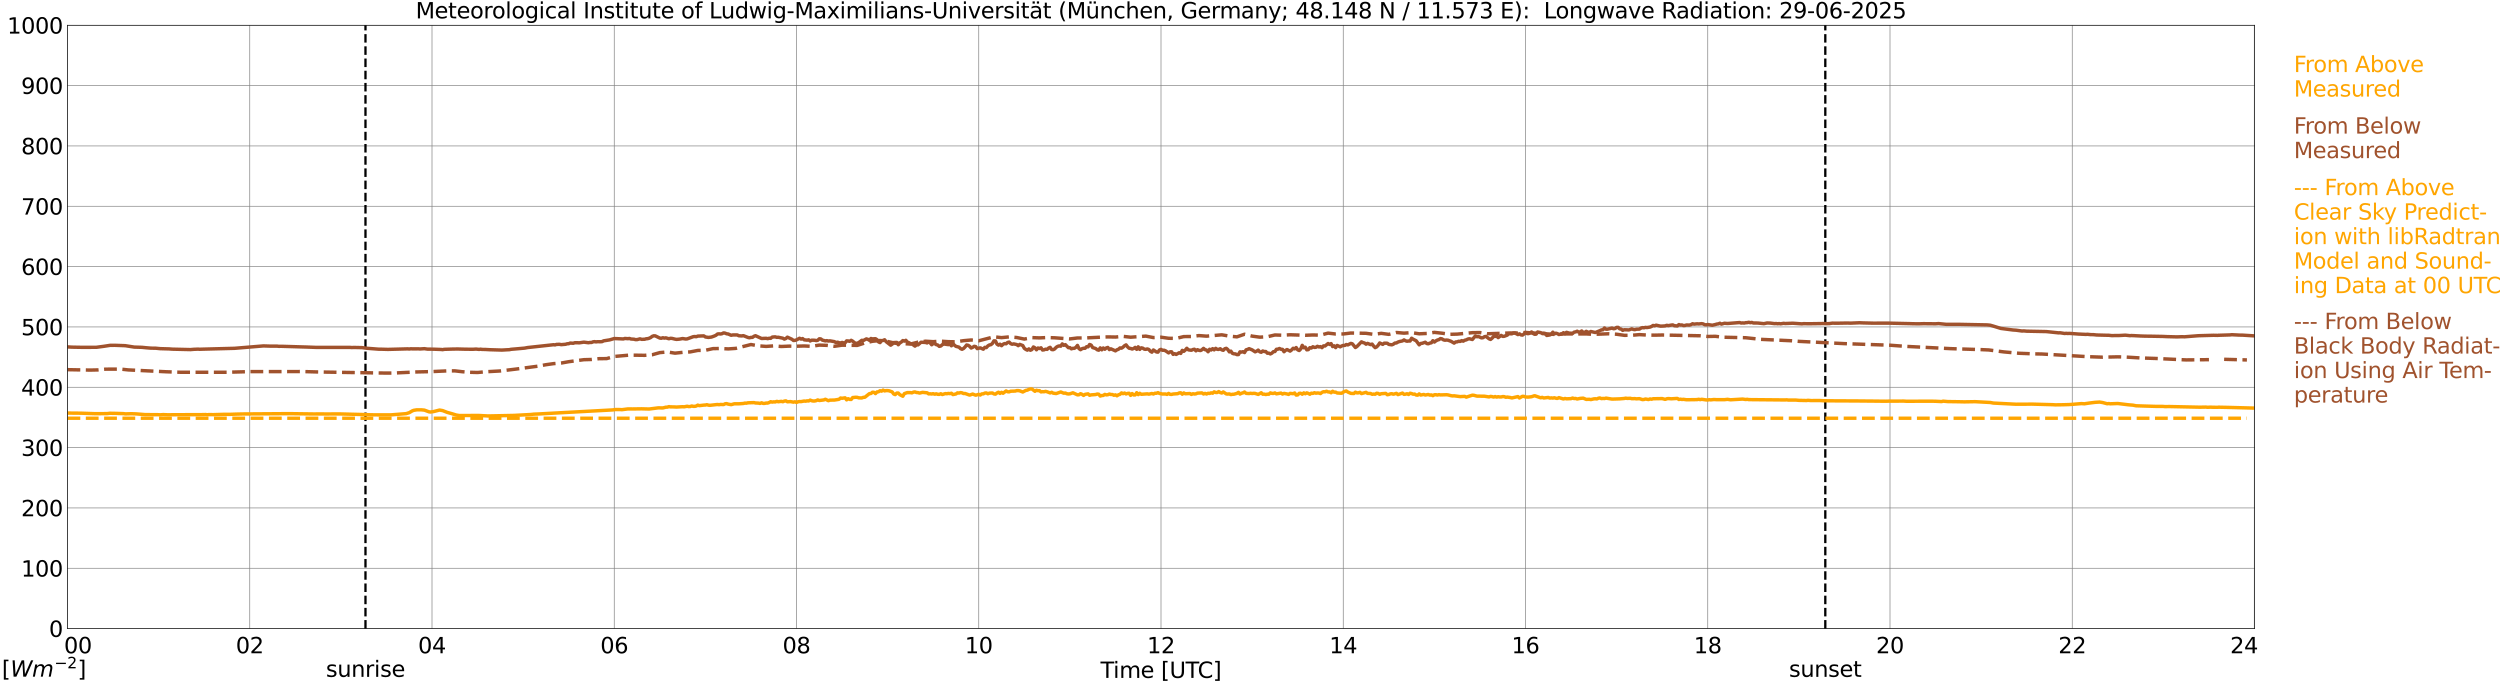 <?xml version="1.0" encoding="utf-8" standalone="no"?>
<!DOCTYPE svg PUBLIC "-//W3C//DTD SVG 1.1//EN"
  "http://www.w3.org/Graphics/SVG/1.1/DTD/svg11.dtd">
<svg xmlns:xlink="http://www.w3.org/1999/xlink" width="1085.4pt" height="296.64pt" viewBox="0 0 1085.4 296.64" xmlns="http://www.w3.org/2000/svg" version="1.1">
 <defs>
  <style type="text/css">*{stroke-linejoin: round; stroke-linecap: butt}</style>
 </defs>
 <g id="figure_1">
  <g id="patch_1">
   <path d="M 0 296.64 
L 1085.4 296.64 
L 1085.4 0 
L 0 0 
z
" style="fill: #ffffff"/>
  </g>
  <g id="axes_1">
   <g id="patch_2">
    <path d="M 29.306 272.909 
L 978.814 272.909 
L 978.814 10.976 
L 29.306 10.976 
z
" style="fill: #ffffff"/>
   </g>
   <g id="patch_3">
    <path d="M 978.814 272.909 
L 978.814 272.909 
L 978.814 10.976 
L 978.814 10.976 
z
" clip-path="url(#p2ffeabecf7)" style="fill: #d3d3d3; opacity: 0.25; stroke: #d3d3d3; stroke-linejoin: miter"/>
   </g>
   <g id="matplotlib.axis_1">
    <g id="xtick_1">
     <g id="line2d_1">
      <path d="M 29.306 272.909 
L 29.306 10.976 
" clip-path="url(#p2ffeabecf7)" style="fill: none; stroke: #808080; stroke-width: 0.3; stroke-linecap: square"/>
     </g>
     <g id="line2d_2"/>
     <g id="text_1">
      <!--    00 -->
      <g transform="translate(18.733 283.627) scale(0.095 -0.095)">
       <defs>
        <path id="DejaVuSans-20" transform="scale(0.016)"/>
        <path id="DejaVuSans-30" d="M 2034 4250 
Q 1547 4250 1301 3770 
Q 1056 3291 1056 2328 
Q 1056 1369 1301 889 
Q 1547 409 2034 409 
Q 2525 409 2770 889 
Q 3016 1369 3016 2328 
Q 3016 3291 2770 3770 
Q 2525 4250 2034 4250 
z
M 2034 4750 
Q 2819 4750 3233 4129 
Q 3647 3509 3647 2328 
Q 3647 1150 3233 529 
Q 2819 -91 2034 -91 
Q 1250 -91 836 529 
Q 422 1150 422 2328 
Q 422 3509 836 4129 
Q 1250 4750 2034 4750 
z
" transform="scale(0.016)"/>
       </defs>
       <use xlink:href="#DejaVuSans-20"/>
       <use xlink:href="#DejaVuSans-20" transform="translate(31.787 0)"/>
       <use xlink:href="#DejaVuSans-20" transform="translate(63.574 0)"/>
       <use xlink:href="#DejaVuSans-30" transform="translate(95.361 0)"/>
       <use xlink:href="#DejaVuSans-30" transform="translate(158.984 0)"/>
      </g>
     </g>
    </g>
    <g id="xtick_2">
     <g id="line2d_3">
      <path d="M 108.431 272.909 
L 108.431 10.976 
" clip-path="url(#p2ffeabecf7)" style="fill: none; stroke: #808080; stroke-width: 0.3; stroke-linecap: square"/>
     </g>
     <g id="line2d_4"/>
     <g id="text_2">
      <!-- 02 -->
      <g transform="translate(102.387 283.627) scale(0.095 -0.095)">
       <defs>
        <path id="DejaVuSans-32" d="M 1228 531 
L 3431 531 
L 3431 0 
L 469 0 
L 469 531 
Q 828 903 1448 1529 
Q 2069 2156 2228 2338 
Q 2531 2678 2651 2914 
Q 2772 3150 2772 3378 
Q 2772 3750 2511 3984 
Q 2250 4219 1831 4219 
Q 1534 4219 1204 4116 
Q 875 4013 500 3803 
L 500 4441 
Q 881 4594 1212 4672 
Q 1544 4750 1819 4750 
Q 2544 4750 2975 4387 
Q 3406 4025 3406 3419 
Q 3406 3131 3298 2873 
Q 3191 2616 2906 2266 
Q 2828 2175 2409 1742 
Q 1991 1309 1228 531 
z
" transform="scale(0.016)"/>
       </defs>
       <use xlink:href="#DejaVuSans-30"/>
       <use xlink:href="#DejaVuSans-32" transform="translate(63.623 0)"/>
      </g>
     </g>
    </g>
    <g id="xtick_3">
     <g id="line2d_5">
      <path d="M 187.557 272.909 
L 187.557 10.976 
" clip-path="url(#p2ffeabecf7)" style="fill: none; stroke: #808080; stroke-width: 0.3; stroke-linecap: square"/>
     </g>
     <g id="line2d_6"/>
     <g id="text_3">
      <!-- 04 -->
      <g transform="translate(181.513 283.627) scale(0.095 -0.095)">
       <defs>
        <path id="DejaVuSans-34" d="M 2419 4116 
L 825 1625 
L 2419 1625 
L 2419 4116 
z
M 2253 4666 
L 3047 4666 
L 3047 1625 
L 3713 1625 
L 3713 1100 
L 3047 1100 
L 3047 0 
L 2419 0 
L 2419 1100 
L 313 1100 
L 313 1709 
L 2253 4666 
z
" transform="scale(0.016)"/>
       </defs>
       <use xlink:href="#DejaVuSans-30"/>
       <use xlink:href="#DejaVuSans-34" transform="translate(63.623 0)"/>
      </g>
     </g>
    </g>
    <g id="xtick_4">
     <g id="line2d_7">
      <path d="M 266.683 272.909 
L 266.683 10.976 
" clip-path="url(#p2ffeabecf7)" style="fill: none; stroke: #808080; stroke-width: 0.3; stroke-linecap: square"/>
     </g>
     <g id="line2d_8"/>
     <g id="text_4">
      <!-- 06 -->
      <g transform="translate(260.638 283.627) scale(0.095 -0.095)">
       <defs>
        <path id="DejaVuSans-36" d="M 2113 2584 
Q 1688 2584 1439 2293 
Q 1191 2003 1191 1497 
Q 1191 994 1439 701 
Q 1688 409 2113 409 
Q 2538 409 2786 701 
Q 3034 994 3034 1497 
Q 3034 2003 2786 2293 
Q 2538 2584 2113 2584 
z
M 3366 4563 
L 3366 3988 
Q 3128 4100 2886 4159 
Q 2644 4219 2406 4219 
Q 1781 4219 1451 3797 
Q 1122 3375 1075 2522 
Q 1259 2794 1537 2939 
Q 1816 3084 2150 3084 
Q 2853 3084 3261 2657 
Q 3669 2231 3669 1497 
Q 3669 778 3244 343 
Q 2819 -91 2113 -91 
Q 1303 -91 875 529 
Q 447 1150 447 2328 
Q 447 3434 972 4092 
Q 1497 4750 2381 4750 
Q 2619 4750 2861 4703 
Q 3103 4656 3366 4563 
z
" transform="scale(0.016)"/>
       </defs>
       <use xlink:href="#DejaVuSans-30"/>
       <use xlink:href="#DejaVuSans-36" transform="translate(63.623 0)"/>
      </g>
     </g>
    </g>
    <g id="xtick_5">
     <g id="line2d_9">
      <path d="M 345.808 272.909 
L 345.808 10.976 
" clip-path="url(#p2ffeabecf7)" style="fill: none; stroke: #808080; stroke-width: 0.3; stroke-linecap: square"/>
     </g>
     <g id="line2d_10"/>
     <g id="text_5">
      <!-- 08 -->
      <g transform="translate(339.764 283.627) scale(0.095 -0.095)">
       <defs>
        <path id="DejaVuSans-38" d="M 2034 2216 
Q 1584 2216 1326 1975 
Q 1069 1734 1069 1313 
Q 1069 891 1326 650 
Q 1584 409 2034 409 
Q 2484 409 2743 651 
Q 3003 894 3003 1313 
Q 3003 1734 2745 1975 
Q 2488 2216 2034 2216 
z
M 1403 2484 
Q 997 2584 770 2862 
Q 544 3141 544 3541 
Q 544 4100 942 4425 
Q 1341 4750 2034 4750 
Q 2731 4750 3128 4425 
Q 3525 4100 3525 3541 
Q 3525 3141 3298 2862 
Q 3072 2584 2669 2484 
Q 3125 2378 3379 2068 
Q 3634 1759 3634 1313 
Q 3634 634 3220 271 
Q 2806 -91 2034 -91 
Q 1263 -91 848 271 
Q 434 634 434 1313 
Q 434 1759 690 2068 
Q 947 2378 1403 2484 
z
M 1172 3481 
Q 1172 3119 1398 2916 
Q 1625 2713 2034 2713 
Q 2441 2713 2670 2916 
Q 2900 3119 2900 3481 
Q 2900 3844 2670 4047 
Q 2441 4250 2034 4250 
Q 1625 4250 1398 4047 
Q 1172 3844 1172 3481 
z
" transform="scale(0.016)"/>
       </defs>
       <use xlink:href="#DejaVuSans-30"/>
       <use xlink:href="#DejaVuSans-38" transform="translate(63.623 0)"/>
      </g>
     </g>
    </g>
    <g id="xtick_6">
     <g id="line2d_11">
      <path d="M 424.934 272.909 
L 424.934 10.976 
" clip-path="url(#p2ffeabecf7)" style="fill: none; stroke: #808080; stroke-width: 0.3; stroke-linecap: square"/>
     </g>
     <g id="line2d_12"/>
     <g id="text_6">
      <!-- 10 -->
      <g transform="translate(418.89 283.627) scale(0.095 -0.095)">
       <defs>
        <path id="DejaVuSans-31" d="M 794 531 
L 1825 531 
L 1825 4091 
L 703 3866 
L 703 4441 
L 1819 4666 
L 2450 4666 
L 2450 531 
L 3481 531 
L 3481 0 
L 794 0 
L 794 531 
z
" transform="scale(0.016)"/>
       </defs>
       <use xlink:href="#DejaVuSans-31"/>
       <use xlink:href="#DejaVuSans-30" transform="translate(63.623 0)"/>
      </g>
     </g>
    </g>
    <g id="xtick_7">
     <g id="line2d_13">
      <path d="M 504.06 272.909 
L 504.06 10.976 
" clip-path="url(#p2ffeabecf7)" style="fill: none; stroke: #808080; stroke-width: 0.3; stroke-linecap: square"/>
     </g>
     <g id="line2d_14"/>
     <g id="text_7">
      <!-- 12 -->
      <g transform="translate(498.015 283.627) scale(0.095 -0.095)">
       <use xlink:href="#DejaVuSans-31"/>
       <use xlink:href="#DejaVuSans-32" transform="translate(63.623 0)"/>
      </g>
     </g>
    </g>
    <g id="xtick_8">
     <g id="line2d_15">
      <path d="M 583.185 272.909 
L 583.185 10.976 
" clip-path="url(#p2ffeabecf7)" style="fill: none; stroke: #808080; stroke-width: 0.3; stroke-linecap: square"/>
     </g>
     <g id="line2d_16"/>
     <g id="text_8">
      <!-- 14 -->
      <g transform="translate(577.141 283.627) scale(0.095 -0.095)">
       <use xlink:href="#DejaVuSans-31"/>
       <use xlink:href="#DejaVuSans-34" transform="translate(63.623 0)"/>
      </g>
     </g>
    </g>
    <g id="xtick_9">
     <g id="line2d_17">
      <path d="M 662.311 272.909 
L 662.311 10.976 
" clip-path="url(#p2ffeabecf7)" style="fill: none; stroke: #808080; stroke-width: 0.3; stroke-linecap: square"/>
     </g>
     <g id="line2d_18"/>
     <g id="text_9">
      <!-- 16 -->
      <g transform="translate(656.267 283.627) scale(0.095 -0.095)">
       <use xlink:href="#DejaVuSans-31"/>
       <use xlink:href="#DejaVuSans-36" transform="translate(63.623 0)"/>
      </g>
     </g>
    </g>
    <g id="xtick_10">
     <g id="line2d_19">
      <path d="M 741.437 272.909 
L 741.437 10.976 
" clip-path="url(#p2ffeabecf7)" style="fill: none; stroke: #808080; stroke-width: 0.3; stroke-linecap: square"/>
     </g>
     <g id="line2d_20"/>
     <g id="text_10">
      <!-- 18 -->
      <g transform="translate(735.392 283.627) scale(0.095 -0.095)">
       <use xlink:href="#DejaVuSans-31"/>
       <use xlink:href="#DejaVuSans-38" transform="translate(63.623 0)"/>
      </g>
     </g>
    </g>
    <g id="xtick_11">
     <g id="line2d_21">
      <path d="M 820.562 272.909 
L 820.562 10.976 
" clip-path="url(#p2ffeabecf7)" style="fill: none; stroke: #808080; stroke-width: 0.3; stroke-linecap: square"/>
     </g>
     <g id="line2d_22"/>
     <g id="text_11">
      <!-- 20 -->
      <g transform="translate(814.518 283.627) scale(0.095 -0.095)">
       <use xlink:href="#DejaVuSans-32"/>
       <use xlink:href="#DejaVuSans-30" transform="translate(63.623 0)"/>
      </g>
     </g>
    </g>
    <g id="xtick_12">
     <g id="line2d_23">
      <path d="M 899.688 272.909 
L 899.688 10.976 
" clip-path="url(#p2ffeabecf7)" style="fill: none; stroke: #808080; stroke-width: 0.3; stroke-linecap: square"/>
     </g>
     <g id="line2d_24"/>
     <g id="text_12">
      <!-- 22 -->
      <g transform="translate(893.644 283.627) scale(0.095 -0.095)">
       <use xlink:href="#DejaVuSans-32"/>
       <use xlink:href="#DejaVuSans-32" transform="translate(63.623 0)"/>
      </g>
     </g>
    </g>
    <g id="xtick_13">
     <g id="line2d_25">
      <path d="M 978.814 272.909 
L 978.814 10.976 
" clip-path="url(#p2ffeabecf7)" style="fill: none; stroke: #808080; stroke-width: 0.3; stroke-linecap: square"/>
     </g>
     <g id="line2d_26"/>
     <g id="text_13">
      <!-- 24    -->
      <g transform="translate(968.241 283.627) scale(0.095 -0.095)">
       <use xlink:href="#DejaVuSans-32"/>
       <use xlink:href="#DejaVuSans-34" transform="translate(63.623 0)"/>
       <use xlink:href="#DejaVuSans-20" transform="translate(127.246 0)"/>
       <use xlink:href="#DejaVuSans-20" transform="translate(159.033 0)"/>
       <use xlink:href="#DejaVuSans-20" transform="translate(190.82 0)"/>
      </g>
     </g>
    </g>
    <g id="text_14">
     <!-- Time [UTC] -->
     <g transform="translate(477.806 294.322) scale(0.095 -0.095)">
      <defs>
       <path id="DejaVuSans-54" d="M -19 4666 
L 3928 4666 
L 3928 4134 
L 2272 4134 
L 2272 0 
L 1638 0 
L 1638 4134 
L -19 4134 
L -19 4666 
z
" transform="scale(0.016)"/>
       <path id="DejaVuSans-69" d="M 603 3500 
L 1178 3500 
L 1178 0 
L 603 0 
L 603 3500 
z
M 603 4863 
L 1178 4863 
L 1178 4134 
L 603 4134 
L 603 4863 
z
" transform="scale(0.016)"/>
       <path id="DejaVuSans-6d" d="M 3328 2828 
Q 3544 3216 3844 3400 
Q 4144 3584 4550 3584 
Q 5097 3584 5394 3201 
Q 5691 2819 5691 2113 
L 5691 0 
L 5113 0 
L 5113 2094 
Q 5113 2597 4934 2840 
Q 4756 3084 4391 3084 
Q 3944 3084 3684 2787 
Q 3425 2491 3425 1978 
L 3425 0 
L 2847 0 
L 2847 2094 
Q 2847 2600 2669 2842 
Q 2491 3084 2119 3084 
Q 1678 3084 1418 2786 
Q 1159 2488 1159 1978 
L 1159 0 
L 581 0 
L 581 3500 
L 1159 3500 
L 1159 2956 
Q 1356 3278 1631 3431 
Q 1906 3584 2284 3584 
Q 2666 3584 2933 3390 
Q 3200 3197 3328 2828 
z
" transform="scale(0.016)"/>
       <path id="DejaVuSans-65" d="M 3597 1894 
L 3597 1613 
L 953 1613 
Q 991 1019 1311 708 
Q 1631 397 2203 397 
Q 2534 397 2845 478 
Q 3156 559 3463 722 
L 3463 178 
Q 3153 47 2828 -22 
Q 2503 -91 2169 -91 
Q 1331 -91 842 396 
Q 353 884 353 1716 
Q 353 2575 817 3079 
Q 1281 3584 2069 3584 
Q 2775 3584 3186 3129 
Q 3597 2675 3597 1894 
z
M 3022 2063 
Q 3016 2534 2758 2815 
Q 2500 3097 2075 3097 
Q 1594 3097 1305 2825 
Q 1016 2553 972 2059 
L 3022 2063 
z
" transform="scale(0.016)"/>
       <path id="DejaVuSans-5b" d="M 550 4863 
L 1875 4863 
L 1875 4416 
L 1125 4416 
L 1125 -397 
L 1875 -397 
L 1875 -844 
L 550 -844 
L 550 4863 
z
" transform="scale(0.016)"/>
       <path id="DejaVuSans-55" d="M 556 4666 
L 1191 4666 
L 1191 1831 
Q 1191 1081 1462 751 
Q 1734 422 2344 422 
Q 2950 422 3222 751 
Q 3494 1081 3494 1831 
L 3494 4666 
L 4128 4666 
L 4128 1753 
Q 4128 841 3676 375 
Q 3225 -91 2344 -91 
Q 1459 -91 1007 375 
Q 556 841 556 1753 
L 556 4666 
z
" transform="scale(0.016)"/>
       <path id="DejaVuSans-43" d="M 4122 4306 
L 4122 3641 
Q 3803 3938 3442 4084 
Q 3081 4231 2675 4231 
Q 1875 4231 1450 3742 
Q 1025 3253 1025 2328 
Q 1025 1406 1450 917 
Q 1875 428 2675 428 
Q 3081 428 3442 575 
Q 3803 722 4122 1019 
L 4122 359 
Q 3791 134 3420 21 
Q 3050 -91 2638 -91 
Q 1578 -91 968 557 
Q 359 1206 359 2328 
Q 359 3453 968 4101 
Q 1578 4750 2638 4750 
Q 3056 4750 3426 4639 
Q 3797 4528 4122 4306 
z
" transform="scale(0.016)"/>
       <path id="DejaVuSans-5d" d="M 1947 4863 
L 1947 -844 
L 622 -844 
L 622 -397 
L 1369 -397 
L 1369 4416 
L 622 4416 
L 622 4863 
L 1947 4863 
z
" transform="scale(0.016)"/>
      </defs>
      <use xlink:href="#DejaVuSans-54"/>
      <use xlink:href="#DejaVuSans-69" transform="translate(57.959 0)"/>
      <use xlink:href="#DejaVuSans-6d" transform="translate(85.742 0)"/>
      <use xlink:href="#DejaVuSans-65" transform="translate(183.154 0)"/>
      <use xlink:href="#DejaVuSans-20" transform="translate(244.678 0)"/>
      <use xlink:href="#DejaVuSans-5b" transform="translate(276.465 0)"/>
      <use xlink:href="#DejaVuSans-55" transform="translate(315.479 0)"/>
      <use xlink:href="#DejaVuSans-54" transform="translate(388.672 0)"/>
      <use xlink:href="#DejaVuSans-43" transform="translate(443.881 0)"/>
      <use xlink:href="#DejaVuSans-5d" transform="translate(513.705 0)"/>
     </g>
    </g>
   </g>
   <g id="matplotlib.axis_2">
    <g id="ytick_1">
     <g id="line2d_27">
      <path d="M 29.306 272.909 
L 978.814 272.909 
" clip-path="url(#p2ffeabecf7)" style="fill: none; stroke: #808080; stroke-width: 0.3; stroke-linecap: square"/>
     </g>
     <g id="line2d_28"/>
     <g id="text_15">
      <!-- 0 -->
      <g transform="translate(21.261 276.518) scale(0.095 -0.095)">
       <use xlink:href="#DejaVuSans-30"/>
      </g>
     </g>
    </g>
    <g id="ytick_2">
     <g id="line2d_29">
      <path d="M 29.306 246.715 
L 978.814 246.715 
" clip-path="url(#p2ffeabecf7)" style="fill: none; stroke: #808080; stroke-width: 0.3; stroke-linecap: square"/>
     </g>
     <g id="line2d_30"/>
     <g id="text_16">
      <!-- 100 -->
      <g transform="translate(9.173 250.325) scale(0.095 -0.095)">
       <use xlink:href="#DejaVuSans-31"/>
       <use xlink:href="#DejaVuSans-30" transform="translate(63.623 0)"/>
       <use xlink:href="#DejaVuSans-30" transform="translate(127.246 0)"/>
      </g>
     </g>
    </g>
    <g id="ytick_3">
     <g id="line2d_31">
      <path d="M 29.306 220.522 
L 978.814 220.522 
" clip-path="url(#p2ffeabecf7)" style="fill: none; stroke: #808080; stroke-width: 0.3; stroke-linecap: square"/>
     </g>
     <g id="line2d_32"/>
     <g id="text_17">
      <!-- 200 -->
      <g transform="translate(9.173 224.131) scale(0.095 -0.095)">
       <use xlink:href="#DejaVuSans-32"/>
       <use xlink:href="#DejaVuSans-30" transform="translate(63.623 0)"/>
       <use xlink:href="#DejaVuSans-30" transform="translate(127.246 0)"/>
      </g>
     </g>
    </g>
    <g id="ytick_4">
     <g id="line2d_33">
      <path d="M 29.306 194.329 
L 978.814 194.329 
" clip-path="url(#p2ffeabecf7)" style="fill: none; stroke: #808080; stroke-width: 0.3; stroke-linecap: square"/>
     </g>
     <g id="line2d_34"/>
     <g id="text_18">
      <!-- 300 -->
      <g transform="translate(9.173 197.938) scale(0.095 -0.095)">
       <defs>
        <path id="DejaVuSans-33" d="M 2597 2516 
Q 3050 2419 3304 2112 
Q 3559 1806 3559 1356 
Q 3559 666 3084 287 
Q 2609 -91 1734 -91 
Q 1441 -91 1130 -33 
Q 819 25 488 141 
L 488 750 
Q 750 597 1062 519 
Q 1375 441 1716 441 
Q 2309 441 2620 675 
Q 2931 909 2931 1356 
Q 2931 1769 2642 2001 
Q 2353 2234 1838 2234 
L 1294 2234 
L 1294 2753 
L 1863 2753 
Q 2328 2753 2575 2939 
Q 2822 3125 2822 3475 
Q 2822 3834 2567 4026 
Q 2313 4219 1838 4219 
Q 1578 4219 1281 4162 
Q 984 4106 628 3988 
L 628 4550 
Q 988 4650 1302 4700 
Q 1616 4750 1894 4750 
Q 2613 4750 3031 4423 
Q 3450 4097 3450 3541 
Q 3450 3153 3228 2886 
Q 3006 2619 2597 2516 
z
" transform="scale(0.016)"/>
       </defs>
       <use xlink:href="#DejaVuSans-33"/>
       <use xlink:href="#DejaVuSans-30" transform="translate(63.623 0)"/>
       <use xlink:href="#DejaVuSans-30" transform="translate(127.246 0)"/>
      </g>
     </g>
    </g>
    <g id="ytick_5">
     <g id="line2d_35">
      <path d="M 29.306 168.136 
L 978.814 168.136 
" clip-path="url(#p2ffeabecf7)" style="fill: none; stroke: #808080; stroke-width: 0.3; stroke-linecap: square"/>
     </g>
     <g id="line2d_36"/>
     <g id="text_19">
      <!-- 400 -->
      <g transform="translate(9.173 171.745) scale(0.095 -0.095)">
       <use xlink:href="#DejaVuSans-34"/>
       <use xlink:href="#DejaVuSans-30" transform="translate(63.623 0)"/>
       <use xlink:href="#DejaVuSans-30" transform="translate(127.246 0)"/>
      </g>
     </g>
    </g>
    <g id="ytick_6">
     <g id="line2d_37">
      <path d="M 29.306 141.942 
L 978.814 141.942 
" clip-path="url(#p2ffeabecf7)" style="fill: none; stroke: #808080; stroke-width: 0.3; stroke-linecap: square"/>
     </g>
     <g id="line2d_38"/>
     <g id="text_20">
      <!-- 500 -->
      <g transform="translate(9.173 145.551) scale(0.095 -0.095)">
       <defs>
        <path id="DejaVuSans-35" d="M 691 4666 
L 3169 4666 
L 3169 4134 
L 1269 4134 
L 1269 2991 
Q 1406 3038 1543 3061 
Q 1681 3084 1819 3084 
Q 2600 3084 3056 2656 
Q 3513 2228 3513 1497 
Q 3513 744 3044 326 
Q 2575 -91 1722 -91 
Q 1428 -91 1123 -41 
Q 819 9 494 109 
L 494 744 
Q 775 591 1075 516 
Q 1375 441 1709 441 
Q 2250 441 2565 725 
Q 2881 1009 2881 1497 
Q 2881 1984 2565 2268 
Q 2250 2553 1709 2553 
Q 1456 2553 1204 2497 
Q 953 2441 691 2322 
L 691 4666 
z
" transform="scale(0.016)"/>
       </defs>
       <use xlink:href="#DejaVuSans-35"/>
       <use xlink:href="#DejaVuSans-30" transform="translate(63.623 0)"/>
       <use xlink:href="#DejaVuSans-30" transform="translate(127.246 0)"/>
      </g>
     </g>
    </g>
    <g id="ytick_7">
     <g id="line2d_39">
      <path d="M 29.306 115.749 
L 978.814 115.749 
" clip-path="url(#p2ffeabecf7)" style="fill: none; stroke: #808080; stroke-width: 0.3; stroke-linecap: square"/>
     </g>
     <g id="line2d_40"/>
     <g id="text_21">
      <!-- 600 -->
      <g transform="translate(9.173 119.358) scale(0.095 -0.095)">
       <use xlink:href="#DejaVuSans-36"/>
       <use xlink:href="#DejaVuSans-30" transform="translate(63.623 0)"/>
       <use xlink:href="#DejaVuSans-30" transform="translate(127.246 0)"/>
      </g>
     </g>
    </g>
    <g id="ytick_8">
     <g id="line2d_41">
      <path d="M 29.306 89.556 
L 978.814 89.556 
" clip-path="url(#p2ffeabecf7)" style="fill: none; stroke: #808080; stroke-width: 0.3; stroke-linecap: square"/>
     </g>
     <g id="line2d_42"/>
     <g id="text_22">
      <!-- 700 -->
      <g transform="translate(9.173 93.165) scale(0.095 -0.095)">
       <defs>
        <path id="DejaVuSans-37" d="M 525 4666 
L 3525 4666 
L 3525 4397 
L 1831 0 
L 1172 0 
L 2766 4134 
L 525 4134 
L 525 4666 
z
" transform="scale(0.016)"/>
       </defs>
       <use xlink:href="#DejaVuSans-37"/>
       <use xlink:href="#DejaVuSans-30" transform="translate(63.623 0)"/>
       <use xlink:href="#DejaVuSans-30" transform="translate(127.246 0)"/>
      </g>
     </g>
    </g>
    <g id="ytick_9">
     <g id="line2d_43">
      <path d="M 29.306 63.362 
L 978.814 63.362 
" clip-path="url(#p2ffeabecf7)" style="fill: none; stroke: #808080; stroke-width: 0.3; stroke-linecap: square"/>
     </g>
     <g id="line2d_44"/>
     <g id="text_23">
      <!-- 800 -->
      <g transform="translate(9.173 66.972) scale(0.095 -0.095)">
       <use xlink:href="#DejaVuSans-38"/>
       <use xlink:href="#DejaVuSans-30" transform="translate(63.623 0)"/>
       <use xlink:href="#DejaVuSans-30" transform="translate(127.246 0)"/>
      </g>
     </g>
    </g>
    <g id="ytick_10">
     <g id="line2d_45">
      <path d="M 29.306 37.169 
L 978.814 37.169 
" clip-path="url(#p2ffeabecf7)" style="fill: none; stroke: #808080; stroke-width: 0.3; stroke-linecap: square"/>
     </g>
     <g id="line2d_46"/>
     <g id="text_24">
      <!-- 900 -->
      <g transform="translate(9.173 40.778) scale(0.095 -0.095)">
       <defs>
        <path id="DejaVuSans-39" d="M 703 97 
L 703 672 
Q 941 559 1184 500 
Q 1428 441 1663 441 
Q 2288 441 2617 861 
Q 2947 1281 2994 2138 
Q 2813 1869 2534 1725 
Q 2256 1581 1919 1581 
Q 1219 1581 811 2004 
Q 403 2428 403 3163 
Q 403 3881 828 4315 
Q 1253 4750 1959 4750 
Q 2769 4750 3195 4129 
Q 3622 3509 3622 2328 
Q 3622 1225 3098 567 
Q 2575 -91 1691 -91 
Q 1453 -91 1209 -44 
Q 966 3 703 97 
z
M 1959 2075 
Q 2384 2075 2632 2365 
Q 2881 2656 2881 3163 
Q 2881 3666 2632 3958 
Q 2384 4250 1959 4250 
Q 1534 4250 1286 3958 
Q 1038 3666 1038 3163 
Q 1038 2656 1286 2365 
Q 1534 2075 1959 2075 
z
" transform="scale(0.016)"/>
       </defs>
       <use xlink:href="#DejaVuSans-39"/>
       <use xlink:href="#DejaVuSans-30" transform="translate(63.623 0)"/>
       <use xlink:href="#DejaVuSans-30" transform="translate(127.246 0)"/>
      </g>
     </g>
    </g>
    <g id="ytick_11">
     <g id="line2d_47">
      <path d="M 29.306 10.976 
L 978.814 10.976 
" clip-path="url(#p2ffeabecf7)" style="fill: none; stroke: #808080; stroke-width: 0.3; stroke-linecap: square"/>
     </g>
     <g id="line2d_48"/>
     <g id="text_25">
      <!-- 1000 -->
      <g transform="translate(3.128 14.585) scale(0.095 -0.095)">
       <use xlink:href="#DejaVuSans-31"/>
       <use xlink:href="#DejaVuSans-30" transform="translate(63.623 0)"/>
       <use xlink:href="#DejaVuSans-30" transform="translate(127.246 0)"/>
       <use xlink:href="#DejaVuSans-30" transform="translate(190.869 0)"/>
      </g>
     </g>
    </g>
   </g>
   <g id="line2d_49">
    <path d="M 158.676 272.909 
L 158.676 10.976 
" clip-path="url(#p2ffeabecf7)" style="fill: none; stroke-dasharray: 3.7,1.6; stroke-dashoffset: 0; stroke: #000000"/>
   </g>
   <g id="line2d_50">
    <path d="M 792.473 272.909 
L 792.473 10.976 
" clip-path="url(#p2ffeabecf7)" style="fill: none; stroke-dasharray: 3.7,1.6; stroke-dashoffset: 0; stroke: #000000"/>
   </g>
   <g id="line2d_51">
    <path d="M 29.306 179.333 
L 35.24 179.391 
L 41.175 179.598 
L 46.45 179.574 
L 47.768 179.422 
L 49.087 179.454 
L 50.406 179.469 
L 53.703 179.587 
L 54.362 179.697 
L 57 179.616 
L 58.978 179.684 
L 60.956 179.833 
L 62.934 179.996 
L 68.869 180.046 
L 69.528 180.101 
L 70.847 180.001 
L 72.825 180.088 
L 76.781 180.048 
L 86.672 180.035 
L 89.309 179.98 
L 89.969 180.074 
L 90.628 179.991 
L 92.606 180.022 
L 97.222 179.881 
L 99.86 179.888 
L 102.497 179.794 
L 105.135 179.729 
L 125.575 179.585 
L 136.125 179.729 
L 140.082 179.713 
L 141.4 179.739 
L 147.335 179.705 
L 150.632 179.792 
L 158.544 179.993 
L 161.182 180.098 
L 167.116 180.119 
L 169.754 180.116 
L 176.348 179.585 
L 177.666 179.171 
L 178.985 178.393 
L 179.645 178.139 
L 180.963 177.934 
L 182.941 177.934 
L 184.26 178.06 
L 186.238 178.794 
L 186.898 178.877 
L 188.216 178.694 
L 190.854 178.029 
L 192.173 178.265 
L 194.151 179.037 
L 196.129 179.587 
L 198.107 180.195 
L 199.426 180.399 
L 206.679 180.386 
L 207.998 180.384 
L 211.954 180.593 
L 223.164 180.352 
L 230.417 179.957 
L 231.736 179.81 
L 233.714 179.729 
L 266.023 177.969 
L 267.342 177.79 
L 269.32 177.819 
L 269.98 177.872 
L 272.617 177.536 
L 274.595 177.557 
L 278.552 177.494 
L 281.849 177.578 
L 285.805 177.075 
L 287.783 177.117 
L 289.102 176.785 
L 289.761 176.766 
L 290.42 176.536 
L 291.08 176.654 
L 292.399 176.659 
L 293.717 176.727 
L 296.355 176.575 
L 297.014 176.627 
L 298.333 176.381 
L 298.992 176.523 
L 299.652 176.507 
L 300.311 176.258 
L 300.971 176.418 
L 301.63 176.426 
L 302.289 176.279 
L 302.949 175.889 
L 303.608 176.119 
L 305.586 175.878 
L 306.246 175.855 
L 306.905 175.705 
L 307.564 175.902 
L 308.224 175.975 
L 310.861 175.677 
L 311.521 175.619 
L 312.18 175.708 
L 312.839 175.598 
L 314.158 175.65 
L 314.818 175.302 
L 315.477 175.239 
L 316.136 175.454 
L 317.455 175.684 
L 318.774 175.32 
L 320.752 175.318 
L 322.73 175.176 
L 323.39 175.011 
L 324.049 175.053 
L 324.708 174.883 
L 327.346 174.797 
L 328.005 174.956 
L 329.324 175.017 
L 329.983 175.158 
L 330.643 174.875 
L 331.302 175.137 
L 331.961 175.127 
L 332.621 174.99 
L 333.28 174.996 
L 333.94 174.757 
L 334.599 174.398 
L 335.258 174.582 
L 335.918 174.466 
L 336.577 174.521 
L 337.236 174.246 
L 337.896 174.425 
L 339.215 174.252 
L 339.874 174.427 
L 340.533 174.136 
L 341.193 174.04 
L 341.852 174.448 
L 343.171 174.354 
L 344.49 174.6 
L 345.149 174.432 
L 345.808 174.713 
L 346.468 174.435 
L 347.127 174.336 
L 347.787 174.362 
L 349.105 174.113 
L 349.765 174.184 
L 350.424 174.026 
L 351.083 174.097 
L 351.743 173.704 
L 352.402 173.979 
L 353.062 174.113 
L 353.721 174.089 
L 354.38 173.943 
L 355.04 173.626 
L 355.699 173.888 
L 357.677 173.639 
L 358.337 173.34 
L 359.655 173.964 
L 360.315 173.725 
L 362.293 173.686 
L 364.271 173.364 
L 364.93 172.801 
L 365.59 172.916 
L 366.909 172.714 
L 367.568 173.602 
L 368.227 173.099 
L 368.887 173.408 
L 369.546 173.427 
L 370.206 172.599 
L 371.524 172.476 
L 372.184 172.515 
L 372.843 172.73 
L 374.162 172.777 
L 374.821 172.512 
L 375.481 172.484 
L 377.459 170.891 
L 378.118 170.865 
L 378.777 170.291 
L 379.437 170.315 
L 380.096 170.883 
L 380.756 170.163 
L 381.415 170.092 
L 382.074 169.636 
L 382.734 169.825 
L 383.393 169.367 
L 384.053 169.72 
L 384.712 169.581 
L 385.371 169.571 
L 386.031 169.673 
L 387.349 170.147 
L 388.009 171.069 
L 388.668 171.321 
L 389.328 170.668 
L 389.987 170.637 
L 390.646 171.334 
L 391.965 172.033 
L 392.624 170.896 
L 393.943 170.438 
L 395.262 170.462 
L 395.921 170.572 
L 396.581 170.252 
L 397.24 170.158 
L 397.899 170.412 
L 398.559 170.456 
L 399.218 170.666 
L 400.537 170.341 
L 401.856 170.482 
L 402.515 170.53 
L 403.175 171.014 
L 403.834 170.97 
L 404.493 171.059 
L 405.153 170.915 
L 405.812 171.171 
L 406.471 170.972 
L 407.131 171.19 
L 407.79 171.224 
L 408.45 170.938 
L 409.109 171.287 
L 410.428 170.881 
L 411.087 170.951 
L 411.746 170.81 
L 412.406 170.899 
L 413.065 170.726 
L 413.725 171.31 
L 415.043 171.04 
L 415.703 170.558 
L 416.362 170.655 
L 417.022 170.441 
L 417.681 170.558 
L 418.34 170.862 
L 419 170.831 
L 420.978 171.543 
L 422.297 171.077 
L 423.615 171.588 
L 424.934 171.195 
L 425.593 171.509 
L 426.253 170.996 
L 426.912 171.004 
L 427.572 170.661 
L 428.231 170.587 
L 428.89 170.962 
L 429.55 170.684 
L 430.869 170.613 
L 431.528 171.019 
L 432.187 171.127 
L 432.847 170.608 
L 433.506 170.283 
L 434.165 170.805 
L 434.825 170.323 
L 435.484 170.737 
L 436.803 169.733 
L 437.462 170.082 
L 438.122 170.134 
L 438.781 169.851 
L 440.759 169.786 
L 441.419 169.589 
L 442.078 169.574 
L 442.737 169.689 
L 444.056 170.197 
L 445.375 169.495 
L 446.034 169.39 
L 446.694 169.058 
L 447.353 168.856 
L 448.012 168.874 
L 449.331 169.888 
L 449.991 169.427 
L 450.65 169.618 
L 451.309 169.602 
L 451.969 170.145 
L 452.628 170.048 
L 453.287 170.076 
L 453.947 169.917 
L 454.606 170.09 
L 455.925 170.59 
L 456.584 170.302 
L 457.244 170.695 
L 458.563 170.865 
L 460.541 170.171 
L 461.859 170.723 
L 462.519 170.629 
L 463.178 170.946 
L 463.838 171.04 
L 464.497 170.985 
L 465.816 170.527 
L 467.794 171.433 
L 468.453 171.389 
L 469.113 170.92 
L 469.772 171.195 
L 470.431 171.677 
L 471.091 171.208 
L 472.409 170.996 
L 473.069 171.619 
L 473.728 171.439 
L 475.706 171.289 
L 476.366 171.074 
L 477.025 171.156 
L 477.685 171.949 
L 478.344 171.737 
L 479.003 171.68 
L 479.663 171.239 
L 480.322 171.444 
L 480.981 171.37 
L 481.641 171.077 
L 482.3 171.274 
L 482.96 171.274 
L 483.619 171.617 
L 484.278 171.425 
L 484.938 171.834 
L 485.597 171.394 
L 486.256 171.226 
L 486.916 170.577 
L 487.575 170.909 
L 488.235 170.642 
L 488.894 171.043 
L 489.553 170.807 
L 490.213 170.737 
L 490.872 171.656 
L 491.532 170.875 
L 492.191 171.467 
L 492.85 171.454 
L 493.51 170.493 
L 494.169 171.323 
L 494.828 170.75 
L 495.488 171.187 
L 498.125 170.988 
L 498.785 171.132 
L 500.103 170.836 
L 500.763 171.064 
L 501.422 170.718 
L 502.082 170.742 
L 502.741 170.467 
L 503.4 170.81 
L 504.719 171.072 
L 506.038 171.059 
L 506.697 171.232 
L 507.357 170.802 
L 508.016 171.211 
L 508.675 171.229 
L 509.335 171.064 
L 511.313 170.923 
L 511.972 170.598 
L 512.632 170.527 
L 513.291 171.153 
L 513.95 170.6 
L 514.61 170.962 
L 516.588 170.847 
L 517.247 171.245 
L 517.907 170.941 
L 518.566 171.059 
L 519.226 170.988 
L 519.885 170.687 
L 521.863 170.585 
L 522.522 171.051 
L 523.182 170.789 
L 523.841 171.061 
L 524.501 170.739 
L 525.16 170.831 
L 525.819 170.54 
L 526.479 170.716 
L 527.138 170.124 
L 527.797 170.401 
L 528.457 170.427 
L 529.116 170.011 
L 529.776 170.42 
L 530.435 170.634 
L 531.094 170.163 
L 532.413 171.033 
L 533.073 171.09 
L 533.732 171.009 
L 534.391 171.323 
L 535.051 171.179 
L 535.71 171.161 
L 537.029 170.792 
L 537.688 170.346 
L 538.348 171.09 
L 539.007 170.742 
L 539.666 170.556 
L 540.326 170.189 
L 540.985 170.784 
L 542.304 170.868 
L 542.963 170.737 
L 543.623 170.854 
L 544.282 170.755 
L 544.941 170.81 
L 546.26 171.237 
L 547.579 170.514 
L 548.238 171.15 
L 548.898 171.111 
L 549.557 171.289 
L 550.216 171.127 
L 550.876 171.163 
L 551.535 170.569 
L 552.195 170.786 
L 552.854 170.815 
L 553.513 170.592 
L 554.173 170.996 
L 555.491 170.776 
L 556.151 170.653 
L 556.81 171.088 
L 557.47 170.786 
L 558.788 171.038 
L 559.448 171.237 
L 560.107 170.784 
L 561.426 170.923 
L 562.085 170.616 
L 562.745 171.52 
L 563.404 171.449 
L 564.063 170.768 
L 564.723 170.737 
L 565.382 171.161 
L 566.042 170.569 
L 566.701 170.949 
L 567.36 170.569 
L 568.02 170.802 
L 568.679 171.174 
L 569.338 170.7 
L 569.998 170.81 
L 570.657 170.503 
L 571.317 170.716 
L 571.976 170.608 
L 572.635 170.653 
L 573.295 170.868 
L 573.954 170.357 
L 574.613 170.066 
L 575.273 170.121 
L 575.932 169.859 
L 576.592 170.152 
L 577.251 170.176 
L 577.91 170.522 
L 578.57 169.867 
L 579.229 170.27 
L 579.889 170.239 
L 580.548 170.627 
L 582.526 170.729 
L 583.185 170.247 
L 583.845 169.925 
L 584.504 169.746 
L 585.164 170.205 
L 586.482 170.784 
L 587.801 170.847 
L 588.46 170.262 
L 589.12 170.587 
L 589.779 170.551 
L 590.439 170.336 
L 591.098 170.883 
L 593.076 170.333 
L 593.736 170.805 
L 595.054 170.823 
L 595.714 171.195 
L 596.373 171.088 
L 597.032 171.163 
L 597.692 170.731 
L 598.351 170.81 
L 599.011 171.219 
L 599.67 170.936 
L 601.648 170.794 
L 602.307 171.373 
L 602.967 171.268 
L 603.626 170.996 
L 604.286 170.925 
L 604.945 171.161 
L 606.264 170.778 
L 606.923 171.323 
L 608.901 170.661 
L 609.561 171.208 
L 610.22 171.135 
L 610.879 170.949 
L 611.539 171.268 
L 612.198 170.723 
L 612.858 170.87 
L 613.517 171.153 
L 614.176 171.08 
L 614.836 171.507 
L 615.495 171.559 
L 616.154 171.017 
L 616.814 171.514 
L 618.133 171.255 
L 618.792 171.514 
L 620.111 171.268 
L 620.77 171.559 
L 621.429 171.431 
L 622.089 171.779 
L 622.748 171.391 
L 623.408 171.36 
L 624.067 171.525 
L 624.726 171.334 
L 625.386 171.457 
L 628.023 171.378 
L 628.683 171.454 
L 630.001 171.795 
L 630.661 171.892 
L 631.32 171.842 
L 633.958 172.193 
L 635.936 172.088 
L 636.595 172.423 
L 639.233 171.572 
L 639.892 171.617 
L 641.211 171.973 
L 644.508 172.025 
L 646.486 172.332 
L 647.145 172.099 
L 647.805 172.193 
L 648.464 172.4 
L 649.123 172.164 
L 649.783 172.416 
L 650.442 172.232 
L 651.102 172.35 
L 651.761 172.34 
L 652.42 172.188 
L 653.08 172.203 
L 653.739 172.492 
L 654.399 172.392 
L 655.717 172.588 
L 656.377 172.777 
L 659.014 172.18 
L 659.674 172.79 
L 660.992 172.059 
L 661.652 172.096 
L 662.311 172.361 
L 663.63 172.395 
L 664.949 172.24 
L 666.267 171.787 
L 668.905 172.714 
L 669.564 172.518 
L 670.224 172.795 
L 672.202 172.56 
L 672.861 172.842 
L 673.521 172.74 
L 674.18 172.842 
L 674.839 172.685 
L 675.499 172.895 
L 676.158 172.987 
L 676.817 172.633 
L 678.796 173.225 
L 679.455 172.997 
L 680.114 173.149 
L 682.092 173.07 
L 682.752 172.816 
L 683.411 173.039 
L 684.071 172.984 
L 684.73 173.243 
L 686.049 172.96 
L 687.368 172.858 
L 688.686 173.406 
L 690.005 173.353 
L 690.664 173.484 
L 691.983 173.178 
L 692.643 173.128 
L 693.302 173.209 
L 693.961 172.892 
L 694.621 172.772 
L 695.28 173.076 
L 695.939 172.979 
L 696.599 173.034 
L 697.258 172.845 
L 699.896 173.272 
L 703.193 173.167 
L 705.171 173.002 
L 705.83 172.866 
L 706.49 172.973 
L 707.808 172.921 
L 708.468 173.102 
L 709.786 173.06 
L 710.446 173.165 
L 711.765 173.073 
L 713.083 173.489 
L 713.743 173.44 
L 714.402 173.228 
L 715.721 173.471 
L 716.38 173.193 
L 717.04 173.332 
L 717.699 173.123 
L 721.655 173.052 
L 722.974 173.398 
L 723.633 173.138 
L 724.293 173.039 
L 725.612 173.141 
L 728.249 172.976 
L 728.909 173.44 
L 729.568 173.298 
L 730.227 173.432 
L 730.887 173.369 
L 732.205 173.56 
L 736.821 173.495 
L 737.48 173.343 
L 738.14 173.505 
L 738.799 173.351 
L 740.777 173.636 
L 741.437 173.652 
L 742.096 173.524 
L 742.756 173.605 
L 744.074 173.455 
L 745.393 173.521 
L 748.69 173.524 
L 750.009 173.374 
L 751.327 173.573 
L 756.602 173.264 
L 757.921 173.45 
L 758.581 173.353 
L 759.24 173.495 
L 775.065 173.644 
L 775.725 173.586 
L 776.384 173.694 
L 779.681 173.694 
L 781 173.82 
L 784.296 173.893 
L 784.956 173.804 
L 786.275 173.909 
L 790.231 173.903 
L 791.55 173.977 
L 797.484 174.037 
L 799.462 174.04 
L 806.715 174.079 
L 808.694 174.1 
L 813.309 174.139 
L 818.584 174.199 
L 819.903 174.165 
L 826.497 174.136 
L 827.816 174.215 
L 838.366 174.176 
L 840.344 174.215 
L 842.981 174.351 
L 843.641 174.17 
L 845.619 174.349 
L 850.235 174.414 
L 852.872 174.472 
L 857.488 174.388 
L 864.082 174.739 
L 865.4 174.993 
L 875.291 175.501 
L 880.566 175.472 
L 881.885 175.441 
L 891.116 175.698 
L 892.435 175.771 
L 895.732 175.724 
L 898.369 175.645 
L 900.347 175.504 
L 903.644 175.229 
L 904.963 175.313 
L 906.941 175.011 
L 909.579 174.681 
L 911.557 174.556 
L 912.876 174.77 
L 914.854 175.294 
L 915.513 175.203 
L 916.173 175.31 
L 919.469 175.189 
L 924.085 175.745 
L 926.063 175.907 
L 927.382 176.172 
L 931.338 176.3 
L 935.954 176.436 
L 939.251 176.455 
L 939.91 176.531 
L 941.888 176.504 
L 955.076 176.792 
L 957.714 176.74 
L 958.373 176.829 
L 959.692 176.771 
L 961.01 176.829 
L 962.329 176.832 
M 963.648 176.798 
L 966.945 176.866 
L 978.154 177.164 
L 978.154 177.164 
" clip-path="url(#p2ffeabecf7)" style="fill: none; stroke: #ffa500; stroke-width: 1.5; stroke-linecap: square"/>
   </g>
   <g id="line2d_52">
    <path d="M 29.306 150.609 
L 31.284 150.718 
L 35.9 150.804 
L 40.515 150.783 
L 41.834 150.784 
L 45.131 150.347 
L 47.768 149.938 
L 49.747 149.914 
L 54.362 150.081 
L 58.319 150.696 
L 61.615 150.794 
L 63.594 150.993 
L 65.572 151.153 
L 67.55 151.174 
L 69.528 151.371 
L 73.484 151.484 
L 74.803 151.589 
L 82.716 151.778 
L 84.034 151.663 
L 86.013 151.581 
L 86.672 151.635 
L 87.991 151.593 
L 101.838 151.223 
L 114.366 150.184 
L 117.663 150.286 
L 120.3 150.277 
L 120.96 150.355 
L 122.278 150.35 
L 131.51 150.626 
L 132.829 150.661 
L 137.444 150.833 
L 151.951 150.825 
L 152.61 150.883 
L 153.929 150.854 
L 157.226 150.927 
L 159.204 151.199 
L 164.479 151.609 
L 165.798 151.616 
L 168.435 151.693 
L 177.007 151.463 
L 177.666 151.522 
L 178.326 151.437 
L 179.645 151.472 
L 181.623 151.448 
L 182.282 151.51 
L 184.26 151.383 
L 185.579 151.574 
L 188.216 151.603 
L 191.513 151.724 
L 192.173 151.811 
L 192.832 151.664 
L 196.788 151.547 
L 198.767 151.523 
L 202.063 151.611 
L 205.36 151.641 
L 206.679 151.555 
L 207.998 151.694 
L 208.657 151.603 
L 209.317 151.705 
L 210.635 151.717 
L 212.614 151.83 
L 217.889 151.989 
L 220.526 151.841 
L 221.186 151.815 
L 221.845 151.661 
L 223.823 151.494 
L 227.779 151.139 
L 229.098 150.89 
L 231.736 150.602 
L 240.308 149.668 
L 240.967 149.744 
L 241.626 149.532 
L 242.945 149.485 
L 243.604 149.638 
L 245.583 149.463 
L 246.242 149.253 
L 246.901 149.227 
L 247.561 148.942 
L 248.88 149.033 
L 249.539 148.809 
L 250.858 148.811 
L 251.517 148.841 
L 253.495 148.547 
L 255.473 148.8 
L 256.133 148.687 
L 256.792 148.697 
L 257.451 148.42 
L 258.111 148.327 
L 258.77 148.427 
L 259.43 148.35 
L 260.748 148.361 
L 261.408 148.322 
L 262.067 147.979 
L 264.705 147.562 
L 266.683 146.979 
L 270.639 147.159 
L 271.298 146.946 
L 272.617 147.041 
L 273.277 146.947 
L 273.936 147.186 
L 275.255 147.268 
L 275.914 147.454 
L 276.573 147.45 
L 277.892 147.106 
L 278.552 147.324 
L 279.87 147.288 
L 280.53 147.091 
L 281.189 147.034 
L 281.849 146.846 
L 282.508 146.538 
L 283.167 146.036 
L 283.827 145.793 
L 284.486 145.822 
L 286.464 146.777 
L 287.124 146.859 
L 287.783 146.629 
L 288.442 146.802 
L 289.102 146.678 
L 290.42 147.085 
L 291.08 146.867 
L 291.739 146.917 
L 293.058 147.238 
L 293.717 147.349 
L 295.036 147.237 
L 296.355 146.982 
L 297.674 147.187 
L 298.333 147.137 
L 300.971 146.178 
L 301.63 146.103 
L 302.289 146.188 
L 302.949 145.927 
L 305.586 145.821 
L 306.246 146.295 
L 307.564 146.497 
L 308.883 146.338 
L 310.202 145.859 
L 310.861 145.546 
L 311.521 144.999 
L 312.18 144.938 
L 312.839 145.006 
L 313.499 144.871 
L 314.158 144.523 
L 314.818 144.641 
L 315.477 144.921 
L 316.136 145.001 
L 317.455 145.574 
L 318.114 145.421 
L 320.093 145.421 
L 320.752 145.767 
L 322.071 145.851 
L 322.73 145.719 
L 324.708 146.503 
L 325.368 146.662 
L 326.027 146.479 
L 326.686 146.483 
L 327.346 145.995 
L 328.005 145.754 
L 330.643 146.962 
L 332.621 146.872 
L 333.28 147.027 
L 333.94 146.857 
L 334.599 146.896 
L 335.258 146.347 
L 336.577 146.243 
L 337.236 146.465 
L 337.896 146.422 
L 339.874 146.833 
L 340.533 147.23 
L 341.193 146.961 
L 341.852 146.38 
L 343.83 147.297 
L 344.49 147.817 
L 345.149 147.777 
L 345.808 147.57 
L 347.127 146.851 
L 347.787 147.23 
L 348.446 146.994 
L 349.105 147.53 
L 350.424 147.68 
L 351.083 147.534 
L 351.743 148.035 
L 352.402 147.686 
L 353.721 147.725 
L 354.38 147.866 
L 355.04 147.74 
L 355.699 147.087 
L 356.359 147.142 
L 357.018 147.662 
L 358.337 147.997 
L 358.996 147.895 
L 359.655 148.065 
L 360.315 147.983 
L 362.293 148.329 
L 362.952 148.754 
L 363.612 148.542 
L 364.271 148.793 
L 364.93 148.9 
L 365.59 148.659 
L 366.249 148.852 
L 366.909 148.828 
L 367.568 147.995 
L 368.227 148.031 
L 368.887 148.186 
L 369.546 147.753 
L 370.206 148.121 
L 370.865 148.689 
L 371.524 149.079 
L 372.184 149.008 
L 372.843 148.715 
L 374.162 147.747 
L 374.821 147.842 
L 376.14 147.138 
L 376.799 147.336 
L 377.459 147.743 
L 378.118 146.963 
L 378.777 147.145 
L 380.096 147.043 
L 380.756 147.477 
L 381.415 148.451 
L 382.074 148.733 
L 382.734 147.91 
L 383.393 147.817 
L 384.053 147.514 
L 384.712 148.325 
L 386.69 149.865 
L 387.349 149.426 
L 388.009 148.73 
L 389.328 148.663 
L 389.987 149.664 
L 390.646 148.908 
L 391.306 148.515 
L 391.965 147.862 
L 392.624 148.094 
L 393.284 147.748 
L 393.943 148.522 
L 394.603 148.782 
L 395.262 149.166 
L 395.921 149.314 
L 397.24 150.27 
L 397.899 149.722 
L 398.559 149.742 
L 399.878 148.583 
L 401.856 148.682 
L 402.515 148.891 
L 403.175 148.39 
L 403.834 148.84 
L 404.493 149.685 
L 405.153 149.148 
L 405.812 149.169 
L 406.471 149.634 
L 407.131 149.79 
L 407.79 150.381 
L 408.45 150.224 
L 409.109 149.653 
L 409.768 149.352 
L 411.746 149.63 
L 412.406 149.427 
L 413.065 150.122 
L 413.725 149.209 
L 414.384 149.884 
L 415.043 150.377 
L 416.362 150.72 
L 417.022 151.358 
L 417.681 151.64 
L 418.34 151.296 
L 419 150.627 
L 419.659 149.785 
L 420.318 149.911 
L 420.978 150.357 
L 421.637 151.085 
L 422.297 150.791 
L 422.956 150.358 
L 423.615 150.478 
L 424.275 151.363 
L 425.593 151.024 
L 426.912 151.605 
L 427.572 150.797 
L 428.231 150.908 
L 428.89 150.176 
L 429.55 149.766 
L 430.209 149.653 
L 430.869 149.105 
L 431.528 147.985 
L 432.187 148.022 
L 432.847 149.413 
L 433.506 149.841 
L 434.165 149.435 
L 434.825 150.084 
L 435.484 149.471 
L 436.144 149.16 
L 436.803 149.261 
L 437.462 148.696 
L 438.122 148.522 
L 438.781 149.177 
L 439.44 149.472 
L 440.1 149.304 
L 441.419 149.589 
L 442.078 150.072 
L 442.737 149.512 
L 444.056 150.029 
L 444.716 151.228 
L 445.375 151.704 
L 446.034 152.024 
L 446.694 151.477 
L 447.353 152.064 
L 448.012 151.776 
L 448.672 150.642 
L 449.331 151.011 
L 449.991 151.863 
L 450.65 151.093 
L 451.309 151.3 
L 451.969 150.996 
L 452.628 151.963 
L 453.287 151.886 
L 453.947 151.593 
L 454.606 151.686 
L 455.266 151.105 
L 455.925 150.803 
L 456.584 151.744 
L 457.244 151.831 
L 457.903 151.494 
L 458.563 150.781 
L 459.222 150.37 
L 459.881 150.181 
L 460.541 150.297 
L 461.2 149.306 
L 461.859 149.929 
L 462.519 149.624 
L 463.838 150.951 
L 464.497 150.914 
L 465.156 151.454 
L 465.816 151.226 
L 466.475 151.221 
L 467.134 150.779 
L 467.794 149.967 
L 468.453 151.351 
L 469.113 151.818 
L 469.772 151.403 
L 470.431 151.195 
L 471.091 151.203 
L 471.75 150.538 
L 472.409 150.58 
L 473.069 149.566 
L 473.728 149.823 
L 474.388 150.896 
L 475.706 151.317 
L 476.366 151.858 
L 477.025 152.041 
L 477.685 151.032 
L 478.344 151.876 
L 479.003 151.074 
L 479.663 151.628 
L 480.322 151.054 
L 480.981 150.846 
L 481.641 151.782 
L 482.3 151.441 
L 484.278 152.33 
L 484.938 151.872 
L 485.597 151.633 
L 486.256 151.049 
L 486.916 151.16 
L 487.575 150.73 
L 488.235 150.103 
L 488.894 149.735 
L 489.553 150.603 
L 490.213 151.209 
L 490.872 151.279 
L 491.532 151.536 
L 492.191 151.295 
L 492.85 150.83 
L 493.51 151.669 
L 494.169 150.582 
L 494.828 151.689 
L 495.488 151.014 
L 496.147 151.161 
L 496.807 151.595 
L 497.466 151.671 
L 498.125 151.49 
L 498.785 151.735 
L 499.444 152.504 
L 500.103 152.899 
L 500.763 151.947 
L 502.082 152.811 
L 502.741 152.884 
L 503.4 151.943 
L 504.06 151.69 
L 504.719 152.098 
L 505.379 152.046 
L 506.038 152.307 
L 507.357 153.215 
L 508.016 152.735 
L 508.675 152.742 
L 509.335 153.849 
L 509.994 153.551 
L 510.654 153.877 
L 511.972 153.141 
L 512.632 153.436 
L 513.291 152.121 
L 513.95 152.536 
L 514.61 151.98 
L 515.269 151.213 
L 515.929 151.893 
L 517.247 152.076 
L 517.907 151.754 
L 518.566 151.621 
L 519.226 152.321 
L 519.885 151.818 
L 520.544 152.097 
L 521.204 152.206 
L 521.863 151.839 
L 522.522 151.25 
L 523.182 151.831 
L 523.841 151.969 
L 524.501 152.718 
L 525.16 151.628 
L 525.819 151.954 
L 526.479 151.371 
L 527.138 151.895 
L 527.797 151.24 
L 528.457 151.669 
L 529.116 151.697 
L 529.776 151.409 
L 530.435 151.892 
L 531.094 152.085 
L 531.754 151.408 
L 532.413 151.232 
L 533.073 151.775 
L 533.732 152.767 
L 534.391 152.442 
L 535.051 153.401 
L 535.71 153.61 
L 536.369 153.651 
L 537.029 153.976 
L 537.688 153.936 
L 538.348 152.757 
L 539.007 152.877 
L 539.666 152.691 
L 540.326 153.067 
L 540.985 151.891 
L 541.644 151.699 
L 542.304 151.372 
L 543.623 151.9 
L 544.941 152.756 
L 545.601 152.461 
L 546.26 152.005 
L 546.919 152.743 
L 547.579 152.942 
L 548.238 152.376 
L 548.898 152.633 
L 549.557 152.619 
L 550.216 153.349 
L 550.876 153.315 
L 551.535 153.668 
L 552.195 153.335 
L 552.854 152.678 
L 553.513 152.628 
L 554.173 151.644 
L 554.832 151.595 
L 555.491 151.299 
L 556.151 151.641 
L 556.81 151.686 
L 557.47 152.704 
L 558.129 152.104 
L 558.788 151.764 
L 560.107 152.436 
L 560.766 151.918 
L 561.426 151.212 
L 562.085 151.463 
L 562.745 150.896 
L 563.404 151.876 
L 564.063 152.174 
L 564.723 151.494 
L 565.382 149.94 
L 566.042 150.982 
L 566.701 150.746 
L 567.36 151.888 
L 568.02 151.79 
L 568.679 150.945 
L 569.338 151.094 
L 569.998 150.544 
L 570.657 150.837 
L 571.317 150.776 
L 571.976 150.349 
L 572.635 150.652 
L 573.295 150.494 
L 573.954 150.936 
L 574.613 150.165 
L 575.273 150.221 
L 576.592 149.145 
L 577.251 149.54 
L 577.91 149.182 
L 578.57 150.466 
L 579.229 150.136 
L 579.889 150.918 
L 580.548 149.978 
L 581.867 150.576 
L 582.526 150.201 
L 583.185 149.968 
L 583.845 149.979 
L 584.504 149.585 
L 585.164 149.744 
L 586.482 149.088 
L 587.142 149.264 
L 588.46 150.875 
L 589.12 150.447 
L 591.098 148.413 
L 591.757 148.742 
L 592.417 148.915 
L 593.076 149.43 
L 593.736 149.081 
L 595.054 149.622 
L 595.714 149.392 
L 596.373 150.257 
L 597.032 150.924 
L 597.692 150.606 
L 598.351 149.9 
L 599.011 148.898 
L 600.329 149.514 
L 600.989 148.987 
L 602.307 149.021 
L 602.967 149.526 
L 604.286 149.71 
L 604.945 149.434 
L 605.604 148.935 
L 606.264 148.904 
L 606.923 148.519 
L 607.582 148.283 
L 608.901 148.016 
L 609.561 147.579 
L 610.22 147.959 
L 610.879 148.146 
L 611.539 148.041 
L 612.198 148.053 
L 612.858 146.842 
L 613.517 147.271 
L 614.836 147.933 
L 616.154 149.713 
L 616.814 149.124 
L 617.473 149.041 
L 618.792 148.578 
L 619.451 149.149 
L 620.111 149.261 
L 620.77 148.968 
L 621.429 148.834 
L 622.089 147.918 
L 622.748 148.506 
L 623.408 147.989 
L 624.067 147.637 
L 624.726 147.444 
L 625.386 146.999 
L 626.045 147.131 
L 626.705 147.553 
L 627.364 147.709 
L 628.023 147.632 
L 628.683 147.703 
L 630.001 148.192 
L 631.32 148.967 
L 631.98 148.465 
L 632.639 148.42 
L 633.298 148.156 
L 633.958 148.253 
L 634.617 147.884 
L 635.276 148.118 
L 635.936 147.712 
L 636.595 147.559 
L 637.255 147.215 
L 637.914 147.067 
L 639.233 147.394 
L 640.552 145.854 
L 641.211 146.213 
L 641.87 146.096 
L 643.189 146.694 
L 643.848 146.619 
L 644.508 146.166 
L 645.167 146.067 
L 646.486 147.098 
L 647.145 147.365 
L 647.805 146.823 
L 648.464 146.055 
L 649.123 146.055 
L 649.783 145.914 
L 650.442 146.576 
L 651.761 145.618 
L 652.42 146.056 
L 653.08 145.995 
L 654.399 145.503 
L 655.058 144.878 
L 656.377 144.938 
L 657.036 144.585 
L 657.695 144.56 
L 659.014 145.263 
L 659.674 144.931 
L 660.333 145.398 
L 660.992 145.491 
L 661.652 145.012 
L 662.311 144.329 
L 662.97 144.831 
L 663.63 144.846 
L 664.289 144.554 
L 664.949 144.125 
L 665.608 144.781 
L 666.267 145.144 
L 666.927 145.076 
L 667.586 144.136 
L 668.905 144.417 
L 669.564 144.74 
L 670.224 144.64 
L 670.883 144.781 
L 671.542 145.645 
L 672.861 145.42 
L 673.521 145.1 
L 674.18 144.23 
L 674.839 144.958 
L 675.499 144.658 
L 676.158 144.846 
L 676.817 145.24 
L 678.136 144.93 
L 678.796 144.451 
L 679.455 144.872 
L 680.114 144.279 
L 681.433 144.664 
L 682.092 144.642 
L 682.752 144.786 
L 683.411 144.194 
L 684.071 144.105 
L 684.73 143.793 
L 685.389 144.197 
L 686.049 144.114 
L 686.708 143.698 
L 687.368 144.298 
L 688.027 144.282 
L 688.686 143.85 
L 689.346 144.172 
L 690.005 144.29 
L 690.664 143.922 
L 692.643 144.366 
L 694.621 143.554 
L 695.28 143.228 
L 695.939 143.174 
L 696.599 142.397 
L 697.258 142.924 
L 697.918 142.917 
L 699.896 142.431 
L 700.555 142.737 
L 701.215 142.611 
L 701.874 142.136 
L 702.533 142.134 
L 703.193 142.772 
L 703.852 142.871 
L 704.511 143.431 
L 705.171 143.164 
L 706.49 143.208 
L 707.149 143.262 
L 708.468 142.78 
L 709.127 143.03 
L 709.786 143.132 
L 710.446 142.922 
L 711.765 142.895 
L 712.424 142.463 
L 713.083 142.239 
L 713.743 142.322 
L 714.402 142.139 
L 715.062 142.215 
L 716.38 142.002 
L 717.04 141.733 
L 717.699 141.304 
L 718.358 141.462 
L 719.018 141.168 
L 720.337 141.468 
L 720.996 141.6 
L 722.315 141.533 
L 722.974 141.479 
L 723.633 141.231 
L 724.293 141.379 
L 725.612 141.136 
L 726.271 141.063 
L 726.93 141.404 
L 728.249 141.51 
L 728.909 140.913 
L 729.568 141.134 
L 730.227 141.084 
L 730.887 141.352 
L 731.546 141.304 
L 732.205 141.101 
L 733.524 141.134 
L 734.184 140.94 
L 734.843 140.554 
L 735.502 140.731 
L 736.821 140.584 
L 737.48 140.649 
L 738.799 140.52 
L 739.459 140.634 
L 740.118 140.976 
L 740.777 141.038 
L 741.437 140.896 
L 743.415 141.201 
L 744.734 140.892 
L 745.393 140.693 
L 746.052 140.614 
L 746.712 140.335 
L 747.371 140.721 
L 748.69 140.341 
L 750.009 140.454 
L 755.284 140.036 
L 755.943 140.259 
L 756.602 140.191 
L 757.262 140.262 
L 757.921 140.097 
L 758.581 140.073 
L 759.24 139.915 
L 759.899 140.107 
L 760.559 139.983 
L 761.218 140.224 
L 763.196 140.253 
L 765.834 140.522 
L 767.153 140.23 
L 768.471 140.262 
L 770.449 140.514 
L 771.109 140.453 
L 771.768 140.563 
L 772.428 140.482 
L 773.087 140.59 
L 774.406 140.37 
L 775.065 140.462 
L 778.362 140.331 
L 782.318 140.61 
L 782.978 140.524 
L 785.615 140.557 
L 786.934 140.538 
L 791.55 140.47 
L 792.868 140.526 
L 794.187 140.495 
L 795.506 140.297 
L 797.484 140.328 
L 802.1 140.246 
L 803.419 140.297 
L 807.375 140.127 
L 808.694 140.19 
L 813.309 140.307 
L 819.903 140.291 
L 829.134 140.507 
L 830.453 140.554 
L 833.091 140.588 
L 835.069 140.527 
L 840.344 140.58 
L 841.663 140.49 
L 844.959 140.811 
L 850.235 140.805 
L 862.763 141.061 
L 864.082 141.192 
L 865.4 141.574 
L 868.697 142.593 
L 873.972 143.274 
L 875.291 143.361 
L 877.929 143.721 
L 878.588 143.659 
L 879.907 143.783 
L 888.479 143.961 
L 893.754 144.514 
L 894.413 144.481 
L 896.391 144.785 
L 897.051 144.711 
L 897.71 144.786 
L 898.369 144.744 
L 899.688 144.826 
L 902.326 145.028 
L 905.622 145.184 
L 906.282 145.13 
L 907.601 145.279 
L 908.919 145.291 
L 910.238 145.439 
L 914.194 145.545 
L 915.513 145.557 
L 916.832 145.709 
L 918.81 145.668 
L 920.129 145.664 
L 922.766 145.516 
L 924.745 145.737 
L 925.404 145.68 
L 926.723 145.737 
L 929.36 145.876 
L 931.338 145.941 
L 933.976 145.969 
L 939.251 146.071 
L 940.57 146.144 
L 945.185 146.262 
L 947.163 146.192 
L 948.482 146.22 
L 951.779 145.962 
L 954.417 145.757 
L 961.01 145.568 
L 962.329 145.596 
M 963.648 145.551 
L 968.264 145.403 
L 968.923 145.317 
L 972.22 145.484 
L 973.539 145.501 
L 978.154 145.786 
L 978.154 145.786 
" clip-path="url(#p2ffeabecf7)" style="fill: none; stroke: #a0522d; stroke-width: 1.5; stroke-linecap: square"/>
   </g>
   <g id="line2d_53">
    <path d="M 29.306 181.583 
L 975.517 181.583 
L 975.517 181.583 
" clip-path="url(#p2ffeabecf7)" style="fill: none; stroke-dasharray: 5.55,2.4; stroke-dashoffset: 0; stroke: #ffa500; stroke-width: 1.5"/>
   </g>
   <g id="line2d_54">
    <path d="M 29.306 160.493 
L 39.197 160.676 
L 42.493 160.6 
L 45.79 160.28 
L 52.384 160.249 
L 55.681 160.6 
L 72.166 161.405 
L 78.759 161.632 
L 98.541 161.617 
L 108.431 161.345 
L 131.51 161.314 
L 138.104 161.496 
L 167.776 161.98 
L 171.073 161.95 
L 180.963 161.481 
L 187.557 161.329 
L 194.151 161.026 
L 197.448 161.011 
L 200.745 161.39 
L 204.042 161.632 
L 207.339 161.723 
L 210.635 161.42 
L 217.229 161.056 
L 223.823 160.265 
L 233.714 158.961 
L 237.011 158.344 
L 240.308 157.879 
L 243.604 157.631 
L 246.901 157.039 
L 253.495 156.164 
L 256.792 156.07 
L 260.089 155.724 
L 263.386 155.692 
L 266.683 154.762 
L 273.277 154.175 
L 279.87 154.27 
L 283.167 154.016 
L 286.464 153.091 
L 289.761 152.803 
L 293.058 153.331 
L 296.355 152.979 
L 299.652 152.787 
L 302.949 152.145 
L 306.246 152.081 
L 309.543 151.355 
L 312.839 151.306 
L 316.136 151.484 
L 319.433 151.258 
L 326.027 149.583 
L 329.324 150.154 
L 332.621 150.398 
L 335.918 150.17 
L 339.215 150.431 
L 342.512 150.284 
L 345.808 150.317 
L 349.105 150.203 
L 352.402 150.366 
L 355.699 149.828 
L 358.996 149.942 
L 362.293 150.349 
L 365.59 149.861 
L 372.184 149.959 
L 375.481 148.895 
L 378.777 148.172 
L 382.074 147.825 
L 385.371 148.254 
L 388.668 149.01 
L 395.262 149.371 
L 398.559 148.55 
L 401.856 148.139 
L 405.153 148.337 
L 408.45 148.122 
L 411.746 148.337 
L 415.043 148.402 
L 418.34 147.908 
L 421.637 147.61 
L 424.934 147.957 
L 431.528 146.232 
L 434.825 146.582 
L 438.122 146.266 
L 441.419 146.532 
L 444.716 147.213 
L 448.012 146.582 
L 451.309 146.698 
L 454.606 146.549 
L 457.903 146.665 
L 464.497 147.147 
L 467.794 146.732 
L 471.091 146.732 
L 477.685 146.399 
L 480.981 146.266 
L 484.278 146.332 
L 487.575 146.032 
L 490.872 146.399 
L 497.466 145.932 
L 500.763 146.565 
L 504.06 146.399 
L 507.357 146.865 
L 510.654 146.931 
L 513.95 146.132 
L 517.247 146.099 
L 520.544 145.698 
L 523.841 145.949 
L 530.435 145.363 
L 533.732 145.932 
L 537.029 146.249 
L 540.326 145.111 
L 543.623 145.932 
L 546.919 146.382 
L 550.216 146.216 
L 553.513 145.43 
L 556.81 145.547 
L 560.107 145.346 
L 566.701 145.564 
L 569.998 145.43 
L 573.295 145.514 
L 576.592 144.624 
L 579.889 145.011 
L 583.185 144.994 
L 586.482 144.59 
L 593.076 144.708 
L 596.373 145.162 
L 599.67 144.725 
L 602.967 145.162 
L 606.264 144.354 
L 609.561 144.641 
L 612.858 144.405 
L 616.154 144.927 
L 619.451 144.775 
L 622.748 144.304 
L 626.045 144.658 
L 629.342 145.145 
L 632.639 145.061 
L 639.233 144.439 
L 642.53 144.388 
L 645.827 144.91 
L 655.717 144.557 
L 659.014 144.59 
L 662.311 144.338 
L 672.202 144.994 
L 675.499 145.246 
L 678.796 144.994 
L 688.686 144.977 
L 691.983 145.162 
L 698.577 144.91 
L 701.874 145.111 
L 705.171 145.581 
L 708.468 145.564 
L 711.765 145.279 
L 715.062 145.464 
L 718.358 145.514 
L 721.655 145.447 
L 738.14 145.781 
L 741.437 146.082 
L 744.734 146.015 
L 748.031 146.399 
L 757.921 146.632 
L 764.515 147.329 
L 777.703 147.941 
L 781 148.205 
L 790.89 148.698 
L 800.781 149.191 
L 820.562 149.877 
L 827.156 150.366 
L 846.938 151.371 
L 860.125 151.791 
L 863.422 151.936 
L 870.016 152.787 
L 876.61 153.379 
L 883.204 153.634 
L 886.5 153.698 
L 906.282 154.841 
L 912.876 155.078 
L 919.469 154.92 
L 922.766 155.015 
L 929.36 155.409 
L 935.954 155.629 
L 949.142 156.258 
L 959.032 156.148 
M 965.626 155.991 
L 975.517 156.273 
L 975.517 156.273 
" clip-path="url(#p2ffeabecf7)" style="fill: none; stroke-dasharray: 5.55,2.4; stroke-dashoffset: 0; stroke: #a0522d; stroke-width: 1.5"/>
   </g>
   <g id="patch_4">
    <path d="M 29.306 272.909 
L 29.306 10.976 
" style="fill: none; stroke: #000000; stroke-width: 0.3; stroke-linejoin: miter; stroke-linecap: square"/>
   </g>
   <g id="patch_5">
    <path d="M 978.814 272.909 
L 978.814 10.976 
" style="fill: none; stroke: #000000; stroke-width: 0.3; stroke-linejoin: miter; stroke-linecap: square"/>
   </g>
   <g id="patch_6">
    <path d="M 29.306 272.909 
L 978.814 272.909 
" style="fill: none; stroke: #000000; stroke-width: 0.3; stroke-linejoin: miter; stroke-linecap: square"/>
   </g>
   <g id="patch_7">
    <path d="M 29.306 10.976 
L 978.814 10.976 
" style="fill: none; stroke: #000000; stroke-width: 0.3; stroke-linejoin: miter; stroke-linecap: square"/>
   </g>
   <g id="text_26">
    <!-- sunrise -->
    <g transform="translate(141.512 293.863) scale(0.095 -0.095)">
     <defs>
      <path id="DejaVuSans-73" d="M 2834 3397 
L 2834 2853 
Q 2591 2978 2328 3040 
Q 2066 3103 1784 3103 
Q 1356 3103 1142 2972 
Q 928 2841 928 2578 
Q 928 2378 1081 2264 
Q 1234 2150 1697 2047 
L 1894 2003 
Q 2506 1872 2764 1633 
Q 3022 1394 3022 966 
Q 3022 478 2636 193 
Q 2250 -91 1575 -91 
Q 1294 -91 989 -36 
Q 684 19 347 128 
L 347 722 
Q 666 556 975 473 
Q 1284 391 1588 391 
Q 1994 391 2212 530 
Q 2431 669 2431 922 
Q 2431 1156 2273 1281 
Q 2116 1406 1581 1522 
L 1381 1569 
Q 847 1681 609 1914 
Q 372 2147 372 2553 
Q 372 3047 722 3315 
Q 1072 3584 1716 3584 
Q 2034 3584 2315 3537 
Q 2597 3491 2834 3397 
z
" transform="scale(0.016)"/>
      <path id="DejaVuSans-75" d="M 544 1381 
L 544 3500 
L 1119 3500 
L 1119 1403 
Q 1119 906 1312 657 
Q 1506 409 1894 409 
Q 2359 409 2629 706 
Q 2900 1003 2900 1516 
L 2900 3500 
L 3475 3500 
L 3475 0 
L 2900 0 
L 2900 538 
Q 2691 219 2414 64 
Q 2138 -91 1772 -91 
Q 1169 -91 856 284 
Q 544 659 544 1381 
z
M 1991 3584 
L 1991 3584 
z
" transform="scale(0.016)"/>
      <path id="DejaVuSans-6e" d="M 3513 2113 
L 3513 0 
L 2938 0 
L 2938 2094 
Q 2938 2591 2744 2837 
Q 2550 3084 2163 3084 
Q 1697 3084 1428 2787 
Q 1159 2491 1159 1978 
L 1159 0 
L 581 0 
L 581 3500 
L 1159 3500 
L 1159 2956 
Q 1366 3272 1645 3428 
Q 1925 3584 2291 3584 
Q 2894 3584 3203 3211 
Q 3513 2838 3513 2113 
z
" transform="scale(0.016)"/>
      <path id="DejaVuSans-72" d="M 2631 2963 
Q 2534 3019 2420 3045 
Q 2306 3072 2169 3072 
Q 1681 3072 1420 2755 
Q 1159 2438 1159 1844 
L 1159 0 
L 581 0 
L 581 3500 
L 1159 3500 
L 1159 2956 
Q 1341 3275 1631 3429 
Q 1922 3584 2338 3584 
Q 2397 3584 2469 3576 
Q 2541 3569 2628 3553 
L 2631 2963 
z
" transform="scale(0.016)"/>
     </defs>
     <use xlink:href="#DejaVuSans-73"/>
     <use xlink:href="#DejaVuSans-75" transform="translate(52.1 0)"/>
     <use xlink:href="#DejaVuSans-6e" transform="translate(115.479 0)"/>
     <use xlink:href="#DejaVuSans-72" transform="translate(178.857 0)"/>
     <use xlink:href="#DejaVuSans-69" transform="translate(219.971 0)"/>
     <use xlink:href="#DejaVuSans-73" transform="translate(247.754 0)"/>
     <use xlink:href="#DejaVuSans-65" transform="translate(299.854 0)"/>
    </g>
   </g>
   <g id="text_27">
    <!-- sunset -->
    <g transform="translate(776.718 293.863) scale(0.095 -0.095)">
     <defs>
      <path id="DejaVuSans-74" d="M 1172 4494 
L 1172 3500 
L 2356 3500 
L 2356 3053 
L 1172 3053 
L 1172 1153 
Q 1172 725 1289 603 
Q 1406 481 1766 481 
L 2356 481 
L 2356 0 
L 1766 0 
Q 1100 0 847 248 
Q 594 497 594 1153 
L 594 3053 
L 172 3053 
L 172 3500 
L 594 3500 
L 594 4494 
L 1172 4494 
z
" transform="scale(0.016)"/>
     </defs>
     <use xlink:href="#DejaVuSans-73"/>
     <use xlink:href="#DejaVuSans-75" transform="translate(52.1 0)"/>
     <use xlink:href="#DejaVuSans-6e" transform="translate(115.479 0)"/>
     <use xlink:href="#DejaVuSans-73" transform="translate(178.857 0)"/>
     <use xlink:href="#DejaVuSans-65" transform="translate(230.957 0)"/>
     <use xlink:href="#DejaVuSans-74" transform="translate(292.48 0)"/>
    </g>
   </g>
   <g id="text_28">
    <!-- [$Wm^{-2}$] -->
    <g transform="translate(0.821 293.863) scale(0.095 -0.095)">
     <defs>
      <path id="DejaVuSans-Oblique-57" d="M 616 4666 
L 1228 4666 
L 1453 697 
L 3213 4666 
L 3916 4666 
L 4147 697 
L 5888 4666 
L 6528 4666 
L 4453 0 
L 3659 0 
L 3444 3891 
L 1697 0 
L 903 0 
L 616 4666 
z
" transform="scale(0.016)"/>
      <path id="DejaVuSans-Oblique-6d" d="M 5747 2113 
L 5338 0 
L 4763 0 
L 5166 2094 
Q 5191 2228 5203 2325 
Q 5216 2422 5216 2491 
Q 5216 2772 5059 2928 
Q 4903 3084 4622 3084 
Q 4203 3084 3875 2770 
Q 3547 2456 3450 1953 
L 3066 0 
L 2491 0 
L 2900 2094 
Q 2925 2209 2937 2307 
Q 2950 2406 2950 2484 
Q 2950 2769 2794 2926 
Q 2638 3084 2363 3084 
Q 1938 3084 1609 2770 
Q 1281 2456 1184 1953 
L 800 0 
L 225 0 
L 909 3500 
L 1484 3500 
L 1375 2956 
Q 1609 3263 1923 3423 
Q 2238 3584 2597 3584 
Q 2978 3584 3223 3384 
Q 3469 3184 3519 2828 
Q 3781 3197 4126 3390 
Q 4472 3584 4856 3584 
Q 5306 3584 5551 3325 
Q 5797 3066 5797 2591 
Q 5797 2488 5784 2364 
Q 5772 2241 5747 2113 
z
" transform="scale(0.016)"/>
      <path id="DejaVuSans-2212" d="M 678 2272 
L 4684 2272 
L 4684 1741 
L 678 1741 
L 678 2272 
z
" transform="scale(0.016)"/>
     </defs>
     <use xlink:href="#DejaVuSans-5b" transform="translate(0 0.766)"/>
     <use xlink:href="#DejaVuSans-Oblique-57" transform="translate(39.014 0.766)"/>
     <use xlink:href="#DejaVuSans-Oblique-6d" transform="translate(137.891 0.766)"/>
     <use xlink:href="#DejaVuSans-2212" transform="translate(239.953 39.047) scale(0.7)"/>
     <use xlink:href="#DejaVuSans-32" transform="translate(298.605 39.047) scale(0.7)"/>
     <use xlink:href="#DejaVuSans-5d" transform="translate(345.875 0.766)"/>
    </g>
   </g>
   <g id="text_29">
    <!-- From Above  -->
    <g style="fill: #ffa500" transform="translate(995.905 31.291) scale(0.095 -0.095)">
     <defs>
      <path id="DejaVuSans-46" d="M 628 4666 
L 3309 4666 
L 3309 4134 
L 1259 4134 
L 1259 2759 
L 3109 2759 
L 3109 2228 
L 1259 2228 
L 1259 0 
L 628 0 
L 628 4666 
z
" transform="scale(0.016)"/>
      <path id="DejaVuSans-6f" d="M 1959 3097 
Q 1497 3097 1228 2736 
Q 959 2375 959 1747 
Q 959 1119 1226 758 
Q 1494 397 1959 397 
Q 2419 397 2687 759 
Q 2956 1122 2956 1747 
Q 2956 2369 2687 2733 
Q 2419 3097 1959 3097 
z
M 1959 3584 
Q 2709 3584 3137 3096 
Q 3566 2609 3566 1747 
Q 3566 888 3137 398 
Q 2709 -91 1959 -91 
Q 1206 -91 779 398 
Q 353 888 353 1747 
Q 353 2609 779 3096 
Q 1206 3584 1959 3584 
z
" transform="scale(0.016)"/>
      <path id="DejaVuSans-41" d="M 2188 4044 
L 1331 1722 
L 3047 1722 
L 2188 4044 
z
M 1831 4666 
L 2547 4666 
L 4325 0 
L 3669 0 
L 3244 1197 
L 1141 1197 
L 716 0 
L 50 0 
L 1831 4666 
z
" transform="scale(0.016)"/>
      <path id="DejaVuSans-62" d="M 3116 1747 
Q 3116 2381 2855 2742 
Q 2594 3103 2138 3103 
Q 1681 3103 1420 2742 
Q 1159 2381 1159 1747 
Q 1159 1113 1420 752 
Q 1681 391 2138 391 
Q 2594 391 2855 752 
Q 3116 1113 3116 1747 
z
M 1159 2969 
Q 1341 3281 1617 3432 
Q 1894 3584 2278 3584 
Q 2916 3584 3314 3078 
Q 3713 2572 3713 1747 
Q 3713 922 3314 415 
Q 2916 -91 2278 -91 
Q 1894 -91 1617 61 
Q 1341 213 1159 525 
L 1159 0 
L 581 0 
L 581 4863 
L 1159 4863 
L 1159 2969 
z
" transform="scale(0.016)"/>
      <path id="DejaVuSans-76" d="M 191 3500 
L 800 3500 
L 1894 563 
L 2988 3500 
L 3597 3500 
L 2284 0 
L 1503 0 
L 191 3500 
z
" transform="scale(0.016)"/>
     </defs>
     <use xlink:href="#DejaVuSans-46"/>
     <use xlink:href="#DejaVuSans-72" transform="translate(50.27 0)"/>
     <use xlink:href="#DejaVuSans-6f" transform="translate(89.133 0)"/>
     <use xlink:href="#DejaVuSans-6d" transform="translate(150.314 0)"/>
     <use xlink:href="#DejaVuSans-20" transform="translate(247.727 0)"/>
     <use xlink:href="#DejaVuSans-41" transform="translate(279.514 0)"/>
     <use xlink:href="#DejaVuSans-62" transform="translate(347.922 0)"/>
     <use xlink:href="#DejaVuSans-6f" transform="translate(411.398 0)"/>
     <use xlink:href="#DejaVuSans-76" transform="translate(472.58 0)"/>
     <use xlink:href="#DejaVuSans-65" transform="translate(531.76 0)"/>
     <use xlink:href="#DejaVuSans-20" transform="translate(593.283 0)"/>
    </g>
    <!-- Measured -->
    <g style="fill: #ffa500" transform="translate(995.905 41.929) scale(0.095 -0.095)">
     <defs>
      <path id="DejaVuSans-4d" d="M 628 4666 
L 1569 4666 
L 2759 1491 
L 3956 4666 
L 4897 4666 
L 4897 0 
L 4281 0 
L 4281 4097 
L 3078 897 
L 2444 897 
L 1241 4097 
L 1241 0 
L 628 0 
L 628 4666 
z
" transform="scale(0.016)"/>
      <path id="DejaVuSans-61" d="M 2194 1759 
Q 1497 1759 1228 1600 
Q 959 1441 959 1056 
Q 959 750 1161 570 
Q 1363 391 1709 391 
Q 2188 391 2477 730 
Q 2766 1069 2766 1631 
L 2766 1759 
L 2194 1759 
z
M 3341 1997 
L 3341 0 
L 2766 0 
L 2766 531 
Q 2569 213 2275 61 
Q 1981 -91 1556 -91 
Q 1019 -91 701 211 
Q 384 513 384 1019 
Q 384 1609 779 1909 
Q 1175 2209 1959 2209 
L 2766 2209 
L 2766 2266 
Q 2766 2663 2505 2880 
Q 2244 3097 1772 3097 
Q 1472 3097 1187 3025 
Q 903 2953 641 2809 
L 641 3341 
Q 956 3463 1253 3523 
Q 1550 3584 1831 3584 
Q 2591 3584 2966 3190 
Q 3341 2797 3341 1997 
z
" transform="scale(0.016)"/>
      <path id="DejaVuSans-64" d="M 2906 2969 
L 2906 4863 
L 3481 4863 
L 3481 0 
L 2906 0 
L 2906 525 
Q 2725 213 2448 61 
Q 2172 -91 1784 -91 
Q 1150 -91 751 415 
Q 353 922 353 1747 
Q 353 2572 751 3078 
Q 1150 3584 1784 3584 
Q 2172 3584 2448 3432 
Q 2725 3281 2906 2969 
z
M 947 1747 
Q 947 1113 1208 752 
Q 1469 391 1925 391 
Q 2381 391 2643 752 
Q 2906 1113 2906 1747 
Q 2906 2381 2643 2742 
Q 2381 3103 1925 3103 
Q 1469 3103 1208 2742 
Q 947 2381 947 1747 
z
" transform="scale(0.016)"/>
     </defs>
     <use xlink:href="#DejaVuSans-4d"/>
     <use xlink:href="#DejaVuSans-65" transform="translate(86.279 0)"/>
     <use xlink:href="#DejaVuSans-61" transform="translate(147.803 0)"/>
     <use xlink:href="#DejaVuSans-73" transform="translate(209.082 0)"/>
     <use xlink:href="#DejaVuSans-75" transform="translate(261.182 0)"/>
     <use xlink:href="#DejaVuSans-72" transform="translate(324.561 0)"/>
     <use xlink:href="#DejaVuSans-65" transform="translate(363.424 0)"/>
     <use xlink:href="#DejaVuSans-64" transform="translate(424.947 0)"/>
    </g>
   </g>
   <g id="text_30">
    <!-- From Below  -->
    <g style="fill: #a0522d" transform="translate(995.905 58.008) scale(0.095 -0.095)">
     <defs>
      <path id="DejaVuSans-42" d="M 1259 2228 
L 1259 519 
L 2272 519 
Q 2781 519 3026 730 
Q 3272 941 3272 1375 
Q 3272 1813 3026 2020 
Q 2781 2228 2272 2228 
L 1259 2228 
z
M 1259 4147 
L 1259 2741 
L 2194 2741 
Q 2656 2741 2882 2914 
Q 3109 3088 3109 3444 
Q 3109 3797 2882 3972 
Q 2656 4147 2194 4147 
L 1259 4147 
z
M 628 4666 
L 2241 4666 
Q 2963 4666 3353 4366 
Q 3744 4066 3744 3513 
Q 3744 3084 3544 2831 
Q 3344 2578 2956 2516 
Q 3422 2416 3680 2098 
Q 3938 1781 3938 1306 
Q 3938 681 3513 340 
Q 3088 0 2303 0 
L 628 0 
L 628 4666 
z
" transform="scale(0.016)"/>
      <path id="DejaVuSans-6c" d="M 603 4863 
L 1178 4863 
L 1178 0 
L 603 0 
L 603 4863 
z
" transform="scale(0.016)"/>
      <path id="DejaVuSans-77" d="M 269 3500 
L 844 3500 
L 1563 769 
L 2278 3500 
L 2956 3500 
L 3675 769 
L 4391 3500 
L 4966 3500 
L 4050 0 
L 3372 0 
L 2619 2869 
L 1863 0 
L 1184 0 
L 269 3500 
z
" transform="scale(0.016)"/>
     </defs>
     <use xlink:href="#DejaVuSans-46"/>
     <use xlink:href="#DejaVuSans-72" transform="translate(50.27 0)"/>
     <use xlink:href="#DejaVuSans-6f" transform="translate(89.133 0)"/>
     <use xlink:href="#DejaVuSans-6d" transform="translate(150.314 0)"/>
     <use xlink:href="#DejaVuSans-20" transform="translate(247.727 0)"/>
     <use xlink:href="#DejaVuSans-42" transform="translate(279.514 0)"/>
     <use xlink:href="#DejaVuSans-65" transform="translate(348.117 0)"/>
     <use xlink:href="#DejaVuSans-6c" transform="translate(409.641 0)"/>
     <use xlink:href="#DejaVuSans-6f" transform="translate(437.424 0)"/>
     <use xlink:href="#DejaVuSans-77" transform="translate(498.605 0)"/>
     <use xlink:href="#DejaVuSans-20" transform="translate(580.393 0)"/>
    </g>
    <!-- Measured -->
    <g style="fill: #a0522d" transform="translate(995.905 68.646) scale(0.095 -0.095)">
     <use xlink:href="#DejaVuSans-4d"/>
     <use xlink:href="#DejaVuSans-65" transform="translate(86.279 0)"/>
     <use xlink:href="#DejaVuSans-61" transform="translate(147.803 0)"/>
     <use xlink:href="#DejaVuSans-73" transform="translate(209.082 0)"/>
     <use xlink:href="#DejaVuSans-75" transform="translate(261.182 0)"/>
     <use xlink:href="#DejaVuSans-72" transform="translate(324.561 0)"/>
     <use xlink:href="#DejaVuSans-65" transform="translate(363.424 0)"/>
     <use xlink:href="#DejaVuSans-64" transform="translate(424.947 0)"/>
    </g>
   </g>
   <g id="text_31">
    <!-- - - - From Above  -->
    <g style="fill: #ffa500" transform="translate(995.905 84.725) scale(0.095 -0.095)">
     <defs>
      <path id="DejaVuSans-2d" d="M 313 2009 
L 1997 2009 
L 1997 1497 
L 313 1497 
L 313 2009 
z
" transform="scale(0.016)"/>
     </defs>
     <use xlink:href="#DejaVuSans-2d"/>
     <use xlink:href="#DejaVuSans-2d" transform="translate(36.084 0)"/>
     <use xlink:href="#DejaVuSans-2d" transform="translate(72.168 0)"/>
     <use xlink:href="#DejaVuSans-20" transform="translate(108.252 0)"/>
     <use xlink:href="#DejaVuSans-46" transform="translate(140.039 0)"/>
     <use xlink:href="#DejaVuSans-72" transform="translate(190.309 0)"/>
     <use xlink:href="#DejaVuSans-6f" transform="translate(229.172 0)"/>
     <use xlink:href="#DejaVuSans-6d" transform="translate(290.354 0)"/>
     <use xlink:href="#DejaVuSans-20" transform="translate(387.766 0)"/>
     <use xlink:href="#DejaVuSans-41" transform="translate(419.553 0)"/>
     <use xlink:href="#DejaVuSans-62" transform="translate(487.961 0)"/>
     <use xlink:href="#DejaVuSans-6f" transform="translate(551.438 0)"/>
     <use xlink:href="#DejaVuSans-76" transform="translate(612.619 0)"/>
     <use xlink:href="#DejaVuSans-65" transform="translate(671.799 0)"/>
     <use xlink:href="#DejaVuSans-20" transform="translate(733.322 0)"/>
    </g>
    <!-- Clear Sky Predict- -->
    <g style="fill: #ffa500" transform="translate(995.905 95.363) scale(0.095 -0.095)">
     <defs>
      <path id="DejaVuSans-53" d="M 3425 4513 
L 3425 3897 
Q 3066 4069 2747 4153 
Q 2428 4238 2131 4238 
Q 1616 4238 1336 4038 
Q 1056 3838 1056 3469 
Q 1056 3159 1242 3001 
Q 1428 2844 1947 2747 
L 2328 2669 
Q 3034 2534 3370 2195 
Q 3706 1856 3706 1288 
Q 3706 609 3251 259 
Q 2797 -91 1919 -91 
Q 1588 -91 1214 -16 
Q 841 59 441 206 
L 441 856 
Q 825 641 1194 531 
Q 1563 422 1919 422 
Q 2459 422 2753 634 
Q 3047 847 3047 1241 
Q 3047 1584 2836 1778 
Q 2625 1972 2144 2069 
L 1759 2144 
Q 1053 2284 737 2584 
Q 422 2884 422 3419 
Q 422 4038 858 4394 
Q 1294 4750 2059 4750 
Q 2388 4750 2728 4690 
Q 3069 4631 3425 4513 
z
" transform="scale(0.016)"/>
      <path id="DejaVuSans-6b" d="M 581 4863 
L 1159 4863 
L 1159 1991 
L 2875 3500 
L 3609 3500 
L 1753 1863 
L 3688 0 
L 2938 0 
L 1159 1709 
L 1159 0 
L 581 0 
L 581 4863 
z
" transform="scale(0.016)"/>
      <path id="DejaVuSans-79" d="M 2059 -325 
Q 1816 -950 1584 -1140 
Q 1353 -1331 966 -1331 
L 506 -1331 
L 506 -850 
L 844 -850 
Q 1081 -850 1212 -737 
Q 1344 -625 1503 -206 
L 1606 56 
L 191 3500 
L 800 3500 
L 1894 763 
L 2988 3500 
L 3597 3500 
L 2059 -325 
z
" transform="scale(0.016)"/>
      <path id="DejaVuSans-50" d="M 1259 4147 
L 1259 2394 
L 2053 2394 
Q 2494 2394 2734 2622 
Q 2975 2850 2975 3272 
Q 2975 3691 2734 3919 
Q 2494 4147 2053 4147 
L 1259 4147 
z
M 628 4666 
L 2053 4666 
Q 2838 4666 3239 4311 
Q 3641 3956 3641 3272 
Q 3641 2581 3239 2228 
Q 2838 1875 2053 1875 
L 1259 1875 
L 1259 0 
L 628 0 
L 628 4666 
z
" transform="scale(0.016)"/>
      <path id="DejaVuSans-63" d="M 3122 3366 
L 3122 2828 
Q 2878 2963 2633 3030 
Q 2388 3097 2138 3097 
Q 1578 3097 1268 2742 
Q 959 2388 959 1747 
Q 959 1106 1268 751 
Q 1578 397 2138 397 
Q 2388 397 2633 464 
Q 2878 531 3122 666 
L 3122 134 
Q 2881 22 2623 -34 
Q 2366 -91 2075 -91 
Q 1284 -91 818 406 
Q 353 903 353 1747 
Q 353 2603 823 3093 
Q 1294 3584 2113 3584 
Q 2378 3584 2631 3529 
Q 2884 3475 3122 3366 
z
" transform="scale(0.016)"/>
     </defs>
     <use xlink:href="#DejaVuSans-43"/>
     <use xlink:href="#DejaVuSans-6c" transform="translate(69.824 0)"/>
     <use xlink:href="#DejaVuSans-65" transform="translate(97.607 0)"/>
     <use xlink:href="#DejaVuSans-61" transform="translate(159.131 0)"/>
     <use xlink:href="#DejaVuSans-72" transform="translate(220.41 0)"/>
     <use xlink:href="#DejaVuSans-20" transform="translate(261.523 0)"/>
     <use xlink:href="#DejaVuSans-53" transform="translate(293.311 0)"/>
     <use xlink:href="#DejaVuSans-6b" transform="translate(356.787 0)"/>
     <use xlink:href="#DejaVuSans-79" transform="translate(411.072 0)"/>
     <use xlink:href="#DejaVuSans-20" transform="translate(470.252 0)"/>
     <use xlink:href="#DejaVuSans-50" transform="translate(502.039 0)"/>
     <use xlink:href="#DejaVuSans-72" transform="translate(560.592 0)"/>
     <use xlink:href="#DejaVuSans-65" transform="translate(599.455 0)"/>
     <use xlink:href="#DejaVuSans-64" transform="translate(660.979 0)"/>
     <use xlink:href="#DejaVuSans-69" transform="translate(724.455 0)"/>
     <use xlink:href="#DejaVuSans-63" transform="translate(752.238 0)"/>
     <use xlink:href="#DejaVuSans-74" transform="translate(807.219 0)"/>
     <use xlink:href="#DejaVuSans-2d" transform="translate(846.428 0)"/>
    </g>
    <!-- ion with libRadtran -->
    <g style="fill: #ffa500" transform="translate(995.905 106.001) scale(0.095 -0.095)">
     <defs>
      <path id="DejaVuSans-68" d="M 3513 2113 
L 3513 0 
L 2938 0 
L 2938 2094 
Q 2938 2591 2744 2837 
Q 2550 3084 2163 3084 
Q 1697 3084 1428 2787 
Q 1159 2491 1159 1978 
L 1159 0 
L 581 0 
L 581 4863 
L 1159 4863 
L 1159 2956 
Q 1366 3272 1645 3428 
Q 1925 3584 2291 3584 
Q 2894 3584 3203 3211 
Q 3513 2838 3513 2113 
z
" transform="scale(0.016)"/>
      <path id="DejaVuSans-52" d="M 2841 2188 
Q 3044 2119 3236 1894 
Q 3428 1669 3622 1275 
L 4263 0 
L 3584 0 
L 2988 1197 
Q 2756 1666 2539 1819 
Q 2322 1972 1947 1972 
L 1259 1972 
L 1259 0 
L 628 0 
L 628 4666 
L 2053 4666 
Q 2853 4666 3247 4331 
Q 3641 3997 3641 3322 
Q 3641 2881 3436 2590 
Q 3231 2300 2841 2188 
z
M 1259 4147 
L 1259 2491 
L 2053 2491 
Q 2509 2491 2742 2702 
Q 2975 2913 2975 3322 
Q 2975 3731 2742 3939 
Q 2509 4147 2053 4147 
L 1259 4147 
z
" transform="scale(0.016)"/>
     </defs>
     <use xlink:href="#DejaVuSans-69"/>
     <use xlink:href="#DejaVuSans-6f" transform="translate(27.783 0)"/>
     <use xlink:href="#DejaVuSans-6e" transform="translate(88.965 0)"/>
     <use xlink:href="#DejaVuSans-20" transform="translate(152.344 0)"/>
     <use xlink:href="#DejaVuSans-77" transform="translate(184.131 0)"/>
     <use xlink:href="#DejaVuSans-69" transform="translate(265.918 0)"/>
     <use xlink:href="#DejaVuSans-74" transform="translate(293.701 0)"/>
     <use xlink:href="#DejaVuSans-68" transform="translate(332.91 0)"/>
     <use xlink:href="#DejaVuSans-20" transform="translate(396.289 0)"/>
     <use xlink:href="#DejaVuSans-6c" transform="translate(428.076 0)"/>
     <use xlink:href="#DejaVuSans-69" transform="translate(455.859 0)"/>
     <use xlink:href="#DejaVuSans-62" transform="translate(483.643 0)"/>
     <use xlink:href="#DejaVuSans-52" transform="translate(547.119 0)"/>
     <use xlink:href="#DejaVuSans-61" transform="translate(614.352 0)"/>
     <use xlink:href="#DejaVuSans-64" transform="translate(675.631 0)"/>
     <use xlink:href="#DejaVuSans-74" transform="translate(739.107 0)"/>
     <use xlink:href="#DejaVuSans-72" transform="translate(778.316 0)"/>
     <use xlink:href="#DejaVuSans-61" transform="translate(819.43 0)"/>
     <use xlink:href="#DejaVuSans-6e" transform="translate(880.709 0)"/>
    </g>
    <!-- Model and Sound- -->
    <g style="fill: #ffa500" transform="translate(995.905 116.639) scale(0.095 -0.095)">
     <use xlink:href="#DejaVuSans-4d"/>
     <use xlink:href="#DejaVuSans-6f" transform="translate(86.279 0)"/>
     <use xlink:href="#DejaVuSans-64" transform="translate(147.461 0)"/>
     <use xlink:href="#DejaVuSans-65" transform="translate(210.938 0)"/>
     <use xlink:href="#DejaVuSans-6c" transform="translate(272.461 0)"/>
     <use xlink:href="#DejaVuSans-20" transform="translate(300.244 0)"/>
     <use xlink:href="#DejaVuSans-61" transform="translate(332.031 0)"/>
     <use xlink:href="#DejaVuSans-6e" transform="translate(393.311 0)"/>
     <use xlink:href="#DejaVuSans-64" transform="translate(456.689 0)"/>
     <use xlink:href="#DejaVuSans-20" transform="translate(520.166 0)"/>
     <use xlink:href="#DejaVuSans-53" transform="translate(551.953 0)"/>
     <use xlink:href="#DejaVuSans-6f" transform="translate(615.43 0)"/>
     <use xlink:href="#DejaVuSans-75" transform="translate(676.611 0)"/>
     <use xlink:href="#DejaVuSans-6e" transform="translate(739.99 0)"/>
     <use xlink:href="#DejaVuSans-64" transform="translate(803.369 0)"/>
     <use xlink:href="#DejaVuSans-2d" transform="translate(866.846 0)"/>
    </g>
    <!-- ing Data at 00 UTC -->
    <g style="fill: #ffa500" transform="translate(995.905 127.277) scale(0.095 -0.095)">
     <defs>
      <path id="DejaVuSans-67" d="M 2906 1791 
Q 2906 2416 2648 2759 
Q 2391 3103 1925 3103 
Q 1463 3103 1205 2759 
Q 947 2416 947 1791 
Q 947 1169 1205 825 
Q 1463 481 1925 481 
Q 2391 481 2648 825 
Q 2906 1169 2906 1791 
z
M 3481 434 
Q 3481 -459 3084 -895 
Q 2688 -1331 1869 -1331 
Q 1566 -1331 1297 -1286 
Q 1028 -1241 775 -1147 
L 775 -588 
Q 1028 -725 1275 -790 
Q 1522 -856 1778 -856 
Q 2344 -856 2625 -561 
Q 2906 -266 2906 331 
L 2906 616 
Q 2728 306 2450 153 
Q 2172 0 1784 0 
Q 1141 0 747 490 
Q 353 981 353 1791 
Q 353 2603 747 3093 
Q 1141 3584 1784 3584 
Q 2172 3584 2450 3431 
Q 2728 3278 2906 2969 
L 2906 3500 
L 3481 3500 
L 3481 434 
z
" transform="scale(0.016)"/>
      <path id="DejaVuSans-44" d="M 1259 4147 
L 1259 519 
L 2022 519 
Q 2988 519 3436 956 
Q 3884 1394 3884 2338 
Q 3884 3275 3436 3711 
Q 2988 4147 2022 4147 
L 1259 4147 
z
M 628 4666 
L 1925 4666 
Q 3281 4666 3915 4102 
Q 4550 3538 4550 2338 
Q 4550 1131 3912 565 
Q 3275 0 1925 0 
L 628 0 
L 628 4666 
z
" transform="scale(0.016)"/>
     </defs>
     <use xlink:href="#DejaVuSans-69"/>
     <use xlink:href="#DejaVuSans-6e" transform="translate(27.783 0)"/>
     <use xlink:href="#DejaVuSans-67" transform="translate(91.162 0)"/>
     <use xlink:href="#DejaVuSans-20" transform="translate(154.639 0)"/>
     <use xlink:href="#DejaVuSans-44" transform="translate(186.426 0)"/>
     <use xlink:href="#DejaVuSans-61" transform="translate(263.428 0)"/>
     <use xlink:href="#DejaVuSans-74" transform="translate(324.707 0)"/>
     <use xlink:href="#DejaVuSans-61" transform="translate(363.916 0)"/>
     <use xlink:href="#DejaVuSans-20" transform="translate(425.195 0)"/>
     <use xlink:href="#DejaVuSans-61" transform="translate(456.982 0)"/>
     <use xlink:href="#DejaVuSans-74" transform="translate(518.262 0)"/>
     <use xlink:href="#DejaVuSans-20" transform="translate(557.471 0)"/>
     <use xlink:href="#DejaVuSans-30" transform="translate(589.258 0)"/>
     <use xlink:href="#DejaVuSans-30" transform="translate(652.881 0)"/>
     <use xlink:href="#DejaVuSans-20" transform="translate(716.504 0)"/>
     <use xlink:href="#DejaVuSans-55" transform="translate(748.291 0)"/>
     <use xlink:href="#DejaVuSans-54" transform="translate(821.484 0)"/>
     <use xlink:href="#DejaVuSans-43" transform="translate(876.693 0)"/>
    </g>
   </g>
   <g id="text_32">
    <!-- - - - From Below  -->
    <g style="fill: #a0522d" transform="translate(995.905 142.874) scale(0.095 -0.095)">
     <use xlink:href="#DejaVuSans-2d"/>
     <use xlink:href="#DejaVuSans-2d" transform="translate(36.084 0)"/>
     <use xlink:href="#DejaVuSans-2d" transform="translate(72.168 0)"/>
     <use xlink:href="#DejaVuSans-20" transform="translate(108.252 0)"/>
     <use xlink:href="#DejaVuSans-46" transform="translate(140.039 0)"/>
     <use xlink:href="#DejaVuSans-72" transform="translate(190.309 0)"/>
     <use xlink:href="#DejaVuSans-6f" transform="translate(229.172 0)"/>
     <use xlink:href="#DejaVuSans-6d" transform="translate(290.354 0)"/>
     <use xlink:href="#DejaVuSans-20" transform="translate(387.766 0)"/>
     <use xlink:href="#DejaVuSans-42" transform="translate(419.553 0)"/>
     <use xlink:href="#DejaVuSans-65" transform="translate(488.156 0)"/>
     <use xlink:href="#DejaVuSans-6c" transform="translate(549.68 0)"/>
     <use xlink:href="#DejaVuSans-6f" transform="translate(577.463 0)"/>
     <use xlink:href="#DejaVuSans-77" transform="translate(638.645 0)"/>
     <use xlink:href="#DejaVuSans-20" transform="translate(720.432 0)"/>
    </g>
    <!-- Black Body Radiat- -->
    <g style="fill: #a0522d" transform="translate(995.905 153.512) scale(0.095 -0.095)">
     <use xlink:href="#DejaVuSans-42"/>
     <use xlink:href="#DejaVuSans-6c" transform="translate(68.604 0)"/>
     <use xlink:href="#DejaVuSans-61" transform="translate(96.387 0)"/>
     <use xlink:href="#DejaVuSans-63" transform="translate(157.666 0)"/>
     <use xlink:href="#DejaVuSans-6b" transform="translate(212.646 0)"/>
     <use xlink:href="#DejaVuSans-20" transform="translate(270.557 0)"/>
     <use xlink:href="#DejaVuSans-42" transform="translate(302.344 0)"/>
     <use xlink:href="#DejaVuSans-6f" transform="translate(370.947 0)"/>
     <use xlink:href="#DejaVuSans-64" transform="translate(432.129 0)"/>
     <use xlink:href="#DejaVuSans-79" transform="translate(495.605 0)"/>
     <use xlink:href="#DejaVuSans-20" transform="translate(554.785 0)"/>
     <use xlink:href="#DejaVuSans-52" transform="translate(586.572 0)"/>
     <use xlink:href="#DejaVuSans-61" transform="translate(653.805 0)"/>
     <use xlink:href="#DejaVuSans-64" transform="translate(715.084 0)"/>
     <use xlink:href="#DejaVuSans-69" transform="translate(778.561 0)"/>
     <use xlink:href="#DejaVuSans-61" transform="translate(806.344 0)"/>
     <use xlink:href="#DejaVuSans-74" transform="translate(867.623 0)"/>
     <use xlink:href="#DejaVuSans-2d" transform="translate(906.832 0)"/>
    </g>
    <!-- ion Using Air Tem- -->
    <g style="fill: #a0522d" transform="translate(995.905 164.15) scale(0.095 -0.095)">
     <use xlink:href="#DejaVuSans-69"/>
     <use xlink:href="#DejaVuSans-6f" transform="translate(27.783 0)"/>
     <use xlink:href="#DejaVuSans-6e" transform="translate(88.965 0)"/>
     <use xlink:href="#DejaVuSans-20" transform="translate(152.344 0)"/>
     <use xlink:href="#DejaVuSans-55" transform="translate(184.131 0)"/>
     <use xlink:href="#DejaVuSans-73" transform="translate(257.324 0)"/>
     <use xlink:href="#DejaVuSans-69" transform="translate(309.424 0)"/>
     <use xlink:href="#DejaVuSans-6e" transform="translate(337.207 0)"/>
     <use xlink:href="#DejaVuSans-67" transform="translate(400.586 0)"/>
     <use xlink:href="#DejaVuSans-20" transform="translate(464.062 0)"/>
     <use xlink:href="#DejaVuSans-41" transform="translate(495.85 0)"/>
     <use xlink:href="#DejaVuSans-69" transform="translate(564.258 0)"/>
     <use xlink:href="#DejaVuSans-72" transform="translate(592.041 0)"/>
     <use xlink:href="#DejaVuSans-20" transform="translate(633.154 0)"/>
     <use xlink:href="#DejaVuSans-54" transform="translate(664.941 0)"/>
     <use xlink:href="#DejaVuSans-65" transform="translate(709.025 0)"/>
     <use xlink:href="#DejaVuSans-6d" transform="translate(770.549 0)"/>
     <use xlink:href="#DejaVuSans-2d" transform="translate(867.961 0)"/>
    </g>
    <!-- perature -->
    <g style="fill: #a0522d" transform="translate(995.905 174.788) scale(0.095 -0.095)">
     <defs>
      <path id="DejaVuSans-70" d="M 1159 525 
L 1159 -1331 
L 581 -1331 
L 581 3500 
L 1159 3500 
L 1159 2969 
Q 1341 3281 1617 3432 
Q 1894 3584 2278 3584 
Q 2916 3584 3314 3078 
Q 3713 2572 3713 1747 
Q 3713 922 3314 415 
Q 2916 -91 2278 -91 
Q 1894 -91 1617 61 
Q 1341 213 1159 525 
z
M 3116 1747 
Q 3116 2381 2855 2742 
Q 2594 3103 2138 3103 
Q 1681 3103 1420 2742 
Q 1159 2381 1159 1747 
Q 1159 1113 1420 752 
Q 1681 391 2138 391 
Q 2594 391 2855 752 
Q 3116 1113 3116 1747 
z
" transform="scale(0.016)"/>
     </defs>
     <use xlink:href="#DejaVuSans-70"/>
     <use xlink:href="#DejaVuSans-65" transform="translate(63.477 0)"/>
     <use xlink:href="#DejaVuSans-72" transform="translate(125 0)"/>
     <use xlink:href="#DejaVuSans-61" transform="translate(166.113 0)"/>
     <use xlink:href="#DejaVuSans-74" transform="translate(227.393 0)"/>
     <use xlink:href="#DejaVuSans-75" transform="translate(266.602 0)"/>
     <use xlink:href="#DejaVuSans-72" transform="translate(329.98 0)"/>
     <use xlink:href="#DejaVuSans-65" transform="translate(368.844 0)"/>
    </g>
   </g>
   <g id="text_33">
    <!-- Meteorological Institute of Ludwig-Maximilians-Universität (München, Germany; 48.148 N / 11.573 E):  Longwave Radiation: 29-06-2025 -->
    <g transform="translate(180.475 7.976) scale(0.095 -0.095)">
     <defs>
      <path id="DejaVuSans-49" d="M 628 4666 
L 1259 4666 
L 1259 0 
L 628 0 
L 628 4666 
z
" transform="scale(0.016)"/>
      <path id="DejaVuSans-66" d="M 2375 4863 
L 2375 4384 
L 1825 4384 
Q 1516 4384 1395 4259 
Q 1275 4134 1275 3809 
L 1275 3500 
L 2222 3500 
L 2222 3053 
L 1275 3053 
L 1275 0 
L 697 0 
L 697 3053 
L 147 3053 
L 147 3500 
L 697 3500 
L 697 3744 
Q 697 4328 969 4595 
Q 1241 4863 1831 4863 
L 2375 4863 
z
" transform="scale(0.016)"/>
      <path id="DejaVuSans-4c" d="M 628 4666 
L 1259 4666 
L 1259 531 
L 3531 531 
L 3531 0 
L 628 0 
L 628 4666 
z
" transform="scale(0.016)"/>
      <path id="DejaVuSans-78" d="M 3513 3500 
L 2247 1797 
L 3578 0 
L 2900 0 
L 1881 1375 
L 863 0 
L 184 0 
L 1544 1831 
L 300 3500 
L 978 3500 
L 1906 2253 
L 2834 3500 
L 3513 3500 
z
" transform="scale(0.016)"/>
      <path id="DejaVuSans-e4" d="M 2194 1759 
Q 1497 1759 1228 1600 
Q 959 1441 959 1056 
Q 959 750 1161 570 
Q 1363 391 1709 391 
Q 2188 391 2477 730 
Q 2766 1069 2766 1631 
L 2766 1759 
L 2194 1759 
z
M 3341 1997 
L 3341 0 
L 2766 0 
L 2766 531 
Q 2569 213 2275 61 
Q 1981 -91 1556 -91 
Q 1019 -91 701 211 
Q 384 513 384 1019 
Q 384 1609 779 1909 
Q 1175 2209 1959 2209 
L 2766 2209 
L 2766 2266 
Q 2766 2663 2505 2880 
Q 2244 3097 1772 3097 
Q 1472 3097 1187 3025 
Q 903 2953 641 2809 
L 641 3341 
Q 956 3463 1253 3523 
Q 1550 3584 1831 3584 
Q 2591 3584 2966 3190 
Q 3341 2797 3341 1997 
z
M 2150 4850 
L 2784 4850 
L 2784 4219 
L 2150 4219 
L 2150 4850 
z
M 928 4850 
L 1562 4850 
L 1562 4219 
L 928 4219 
L 928 4850 
z
" transform="scale(0.016)"/>
      <path id="DejaVuSans-28" d="M 1984 4856 
Q 1566 4138 1362 3434 
Q 1159 2731 1159 2009 
Q 1159 1288 1364 580 
Q 1569 -128 1984 -844 
L 1484 -844 
Q 1016 -109 783 600 
Q 550 1309 550 2009 
Q 550 2706 781 3412 
Q 1013 4119 1484 4856 
L 1984 4856 
z
" transform="scale(0.016)"/>
      <path id="DejaVuSans-fc" d="M 544 1381 
L 544 3500 
L 1119 3500 
L 1119 1403 
Q 1119 906 1312 657 
Q 1506 409 1894 409 
Q 2359 409 2629 706 
Q 2900 1003 2900 1516 
L 2900 3500 
L 3475 3500 
L 3475 0 
L 2900 0 
L 2900 538 
Q 2691 219 2414 64 
Q 2138 -91 1772 -91 
Q 1169 -91 856 284 
Q 544 659 544 1381 
z
M 1991 3584 
L 1991 3584 
z
M 2278 4850 
L 2912 4850 
L 2912 4219 
L 2278 4219 
L 2278 4850 
z
M 1056 4850 
L 1690 4850 
L 1690 4219 
L 1056 4219 
L 1056 4850 
z
" transform="scale(0.016)"/>
      <path id="DejaVuSans-2c" d="M 750 794 
L 1409 794 
L 1409 256 
L 897 -744 
L 494 -744 
L 750 256 
L 750 794 
z
" transform="scale(0.016)"/>
      <path id="DejaVuSans-47" d="M 3809 666 
L 3809 1919 
L 2778 1919 
L 2778 2438 
L 4434 2438 
L 4434 434 
Q 4069 175 3628 42 
Q 3188 -91 2688 -91 
Q 1594 -91 976 548 
Q 359 1188 359 2328 
Q 359 3472 976 4111 
Q 1594 4750 2688 4750 
Q 3144 4750 3555 4637 
Q 3966 4525 4313 4306 
L 4313 3634 
Q 3963 3931 3569 4081 
Q 3175 4231 2741 4231 
Q 1884 4231 1454 3753 
Q 1025 3275 1025 2328 
Q 1025 1384 1454 906 
Q 1884 428 2741 428 
Q 3075 428 3337 486 
Q 3600 544 3809 666 
z
" transform="scale(0.016)"/>
      <path id="DejaVuSans-3b" d="M 750 3309 
L 1409 3309 
L 1409 2516 
L 750 2516 
L 750 3309 
z
M 750 794 
L 1409 794 
L 1409 256 
L 897 -744 
L 494 -744 
L 750 256 
L 750 794 
z
" transform="scale(0.016)"/>
      <path id="DejaVuSans-2e" d="M 684 794 
L 1344 794 
L 1344 0 
L 684 0 
L 684 794 
z
" transform="scale(0.016)"/>
      <path id="DejaVuSans-4e" d="M 628 4666 
L 1478 4666 
L 3547 763 
L 3547 4666 
L 4159 4666 
L 4159 0 
L 3309 0 
L 1241 3903 
L 1241 0 
L 628 0 
L 628 4666 
z
" transform="scale(0.016)"/>
      <path id="DejaVuSans-2f" d="M 1625 4666 
L 2156 4666 
L 531 -594 
L 0 -594 
L 1625 4666 
z
" transform="scale(0.016)"/>
      <path id="DejaVuSans-45" d="M 628 4666 
L 3578 4666 
L 3578 4134 
L 1259 4134 
L 1259 2753 
L 3481 2753 
L 3481 2222 
L 1259 2222 
L 1259 531 
L 3634 531 
L 3634 0 
L 628 0 
L 628 4666 
z
" transform="scale(0.016)"/>
      <path id="DejaVuSans-29" d="M 513 4856 
L 1013 4856 
Q 1481 4119 1714 3412 
Q 1947 2706 1947 2009 
Q 1947 1309 1714 600 
Q 1481 -109 1013 -844 
L 513 -844 
Q 928 -128 1133 580 
Q 1338 1288 1338 2009 
Q 1338 2731 1133 3434 
Q 928 4138 513 4856 
z
" transform="scale(0.016)"/>
      <path id="DejaVuSans-3a" d="M 750 794 
L 1409 794 
L 1409 0 
L 750 0 
L 750 794 
z
M 750 3309 
L 1409 3309 
L 1409 2516 
L 750 2516 
L 750 3309 
z
" transform="scale(0.016)"/>
     </defs>
     <use xlink:href="#DejaVuSans-4d"/>
     <use xlink:href="#DejaVuSans-65" transform="translate(86.279 0)"/>
     <use xlink:href="#DejaVuSans-74" transform="translate(147.803 0)"/>
     <use xlink:href="#DejaVuSans-65" transform="translate(187.012 0)"/>
     <use xlink:href="#DejaVuSans-6f" transform="translate(248.535 0)"/>
     <use xlink:href="#DejaVuSans-72" transform="translate(309.717 0)"/>
     <use xlink:href="#DejaVuSans-6f" transform="translate(348.58 0)"/>
     <use xlink:href="#DejaVuSans-6c" transform="translate(409.762 0)"/>
     <use xlink:href="#DejaVuSans-6f" transform="translate(437.545 0)"/>
     <use xlink:href="#DejaVuSans-67" transform="translate(498.727 0)"/>
     <use xlink:href="#DejaVuSans-69" transform="translate(562.203 0)"/>
     <use xlink:href="#DejaVuSans-63" transform="translate(589.986 0)"/>
     <use xlink:href="#DejaVuSans-61" transform="translate(644.967 0)"/>
     <use xlink:href="#DejaVuSans-6c" transform="translate(706.246 0)"/>
     <use xlink:href="#DejaVuSans-20" transform="translate(734.029 0)"/>
     <use xlink:href="#DejaVuSans-49" transform="translate(765.816 0)"/>
     <use xlink:href="#DejaVuSans-6e" transform="translate(795.309 0)"/>
     <use xlink:href="#DejaVuSans-73" transform="translate(858.688 0)"/>
     <use xlink:href="#DejaVuSans-74" transform="translate(910.787 0)"/>
     <use xlink:href="#DejaVuSans-69" transform="translate(949.996 0)"/>
     <use xlink:href="#DejaVuSans-74" transform="translate(977.779 0)"/>
     <use xlink:href="#DejaVuSans-75" transform="translate(1016.988 0)"/>
     <use xlink:href="#DejaVuSans-74" transform="translate(1080.367 0)"/>
     <use xlink:href="#DejaVuSans-65" transform="translate(1119.576 0)"/>
     <use xlink:href="#DejaVuSans-20" transform="translate(1181.1 0)"/>
     <use xlink:href="#DejaVuSans-6f" transform="translate(1212.887 0)"/>
     <use xlink:href="#DejaVuSans-66" transform="translate(1274.068 0)"/>
     <use xlink:href="#DejaVuSans-20" transform="translate(1309.273 0)"/>
     <use xlink:href="#DejaVuSans-4c" transform="translate(1341.061 0)"/>
     <use xlink:href="#DejaVuSans-75" transform="translate(1395.023 0)"/>
     <use xlink:href="#DejaVuSans-64" transform="translate(1458.402 0)"/>
     <use xlink:href="#DejaVuSans-77" transform="translate(1521.879 0)"/>
     <use xlink:href="#DejaVuSans-69" transform="translate(1603.666 0)"/>
     <use xlink:href="#DejaVuSans-67" transform="translate(1631.449 0)"/>
     <use xlink:href="#DejaVuSans-2d" transform="translate(1694.926 0)"/>
     <use xlink:href="#DejaVuSans-4d" transform="translate(1731.01 0)"/>
     <use xlink:href="#DejaVuSans-61" transform="translate(1817.289 0)"/>
     <use xlink:href="#DejaVuSans-78" transform="translate(1878.568 0)"/>
     <use xlink:href="#DejaVuSans-69" transform="translate(1937.748 0)"/>
     <use xlink:href="#DejaVuSans-6d" transform="translate(1965.531 0)"/>
     <use xlink:href="#DejaVuSans-69" transform="translate(2062.943 0)"/>
     <use xlink:href="#DejaVuSans-6c" transform="translate(2090.727 0)"/>
     <use xlink:href="#DejaVuSans-69" transform="translate(2118.51 0)"/>
     <use xlink:href="#DejaVuSans-61" transform="translate(2146.293 0)"/>
     <use xlink:href="#DejaVuSans-6e" transform="translate(2207.572 0)"/>
     <use xlink:href="#DejaVuSans-73" transform="translate(2270.951 0)"/>
     <use xlink:href="#DejaVuSans-2d" transform="translate(2323.051 0)"/>
     <use xlink:href="#DejaVuSans-55" transform="translate(2359.135 0)"/>
     <use xlink:href="#DejaVuSans-6e" transform="translate(2432.328 0)"/>
     <use xlink:href="#DejaVuSans-69" transform="translate(2495.707 0)"/>
     <use xlink:href="#DejaVuSans-76" transform="translate(2523.49 0)"/>
     <use xlink:href="#DejaVuSans-65" transform="translate(2582.67 0)"/>
     <use xlink:href="#DejaVuSans-72" transform="translate(2644.193 0)"/>
     <use xlink:href="#DejaVuSans-73" transform="translate(2685.307 0)"/>
     <use xlink:href="#DejaVuSans-69" transform="translate(2737.406 0)"/>
     <use xlink:href="#DejaVuSans-74" transform="translate(2765.189 0)"/>
     <use xlink:href="#DejaVuSans-e4" transform="translate(2804.398 0)"/>
     <use xlink:href="#DejaVuSans-74" transform="translate(2865.678 0)"/>
     <use xlink:href="#DejaVuSans-20" transform="translate(2904.887 0)"/>
     <use xlink:href="#DejaVuSans-28" transform="translate(2936.674 0)"/>
     <use xlink:href="#DejaVuSans-4d" transform="translate(2975.688 0)"/>
     <use xlink:href="#DejaVuSans-fc" transform="translate(3061.967 0)"/>
     <use xlink:href="#DejaVuSans-6e" transform="translate(3125.346 0)"/>
     <use xlink:href="#DejaVuSans-63" transform="translate(3188.725 0)"/>
     <use xlink:href="#DejaVuSans-68" transform="translate(3243.705 0)"/>
     <use xlink:href="#DejaVuSans-65" transform="translate(3307.084 0)"/>
     <use xlink:href="#DejaVuSans-6e" transform="translate(3368.607 0)"/>
     <use xlink:href="#DejaVuSans-2c" transform="translate(3431.986 0)"/>
     <use xlink:href="#DejaVuSans-20" transform="translate(3463.773 0)"/>
     <use xlink:href="#DejaVuSans-47" transform="translate(3495.561 0)"/>
     <use xlink:href="#DejaVuSans-65" transform="translate(3573.051 0)"/>
     <use xlink:href="#DejaVuSans-72" transform="translate(3634.574 0)"/>
     <use xlink:href="#DejaVuSans-6d" transform="translate(3673.938 0)"/>
     <use xlink:href="#DejaVuSans-61" transform="translate(3771.35 0)"/>
     <use xlink:href="#DejaVuSans-6e" transform="translate(3832.629 0)"/>
     <use xlink:href="#DejaVuSans-79" transform="translate(3896.008 0)"/>
     <use xlink:href="#DejaVuSans-3b" transform="translate(3955.188 0)"/>
     <use xlink:href="#DejaVuSans-20" transform="translate(3988.879 0)"/>
     <use xlink:href="#DejaVuSans-34" transform="translate(4020.666 0)"/>
     <use xlink:href="#DejaVuSans-38" transform="translate(4084.289 0)"/>
     <use xlink:href="#DejaVuSans-2e" transform="translate(4147.912 0)"/>
     <use xlink:href="#DejaVuSans-31" transform="translate(4179.699 0)"/>
     <use xlink:href="#DejaVuSans-34" transform="translate(4243.322 0)"/>
     <use xlink:href="#DejaVuSans-38" transform="translate(4306.945 0)"/>
     <use xlink:href="#DejaVuSans-20" transform="translate(4370.568 0)"/>
     <use xlink:href="#DejaVuSans-4e" transform="translate(4402.355 0)"/>
     <use xlink:href="#DejaVuSans-20" transform="translate(4477.16 0)"/>
     <use xlink:href="#DejaVuSans-2f" transform="translate(4508.947 0)"/>
     <use xlink:href="#DejaVuSans-20" transform="translate(4542.639 0)"/>
     <use xlink:href="#DejaVuSans-31" transform="translate(4574.426 0)"/>
     <use xlink:href="#DejaVuSans-31" transform="translate(4638.049 0)"/>
     <use xlink:href="#DejaVuSans-2e" transform="translate(4701.672 0)"/>
     <use xlink:href="#DejaVuSans-35" transform="translate(4733.459 0)"/>
     <use xlink:href="#DejaVuSans-37" transform="translate(4797.082 0)"/>
     <use xlink:href="#DejaVuSans-33" transform="translate(4860.705 0)"/>
     <use xlink:href="#DejaVuSans-20" transform="translate(4924.328 0)"/>
     <use xlink:href="#DejaVuSans-45" transform="translate(4956.115 0)"/>
     <use xlink:href="#DejaVuSans-29" transform="translate(5019.299 0)"/>
     <use xlink:href="#DejaVuSans-3a" transform="translate(5058.312 0)"/>
     <use xlink:href="#DejaVuSans-20" transform="translate(5092.004 0)"/>
     <use xlink:href="#DejaVuSans-20" transform="translate(5123.791 0)"/>
     <use xlink:href="#DejaVuSans-4c" transform="translate(5155.578 0)"/>
     <use xlink:href="#DejaVuSans-6f" transform="translate(5209.541 0)"/>
     <use xlink:href="#DejaVuSans-6e" transform="translate(5270.723 0)"/>
     <use xlink:href="#DejaVuSans-67" transform="translate(5334.102 0)"/>
     <use xlink:href="#DejaVuSans-77" transform="translate(5397.578 0)"/>
     <use xlink:href="#DejaVuSans-61" transform="translate(5479.365 0)"/>
     <use xlink:href="#DejaVuSans-76" transform="translate(5540.645 0)"/>
     <use xlink:href="#DejaVuSans-65" transform="translate(5599.824 0)"/>
     <use xlink:href="#DejaVuSans-20" transform="translate(5661.348 0)"/>
     <use xlink:href="#DejaVuSans-52" transform="translate(5693.135 0)"/>
     <use xlink:href="#DejaVuSans-61" transform="translate(5760.367 0)"/>
     <use xlink:href="#DejaVuSans-64" transform="translate(5821.646 0)"/>
     <use xlink:href="#DejaVuSans-69" transform="translate(5885.123 0)"/>
     <use xlink:href="#DejaVuSans-61" transform="translate(5912.906 0)"/>
     <use xlink:href="#DejaVuSans-74" transform="translate(5974.186 0)"/>
     <use xlink:href="#DejaVuSans-69" transform="translate(6013.395 0)"/>
     <use xlink:href="#DejaVuSans-6f" transform="translate(6041.178 0)"/>
     <use xlink:href="#DejaVuSans-6e" transform="translate(6102.359 0)"/>
     <use xlink:href="#DejaVuSans-3a" transform="translate(6165.738 0)"/>
     <use xlink:href="#DejaVuSans-20" transform="translate(6199.43 0)"/>
     <use xlink:href="#DejaVuSans-32" transform="translate(6231.217 0)"/>
     <use xlink:href="#DejaVuSans-39" transform="translate(6294.84 0)"/>
     <use xlink:href="#DejaVuSans-2d" transform="translate(6358.463 0)"/>
     <use xlink:href="#DejaVuSans-30" transform="translate(6394.547 0)"/>
     <use xlink:href="#DejaVuSans-36" transform="translate(6458.17 0)"/>
     <use xlink:href="#DejaVuSans-2d" transform="translate(6521.793 0)"/>
     <use xlink:href="#DejaVuSans-32" transform="translate(6557.877 0)"/>
     <use xlink:href="#DejaVuSans-30" transform="translate(6621.5 0)"/>
     <use xlink:href="#DejaVuSans-32" transform="translate(6685.123 0)"/>
     <use xlink:href="#DejaVuSans-35" transform="translate(6748.746 0)"/>
    </g>
   </g>
  </g>
 </g>
 <defs>
  <clipPath id="p2ffeabecf7">
   <rect x="29.306" y="10.976" width="949.508" height="261.933"/>
  </clipPath>
 </defs>
</svg>
